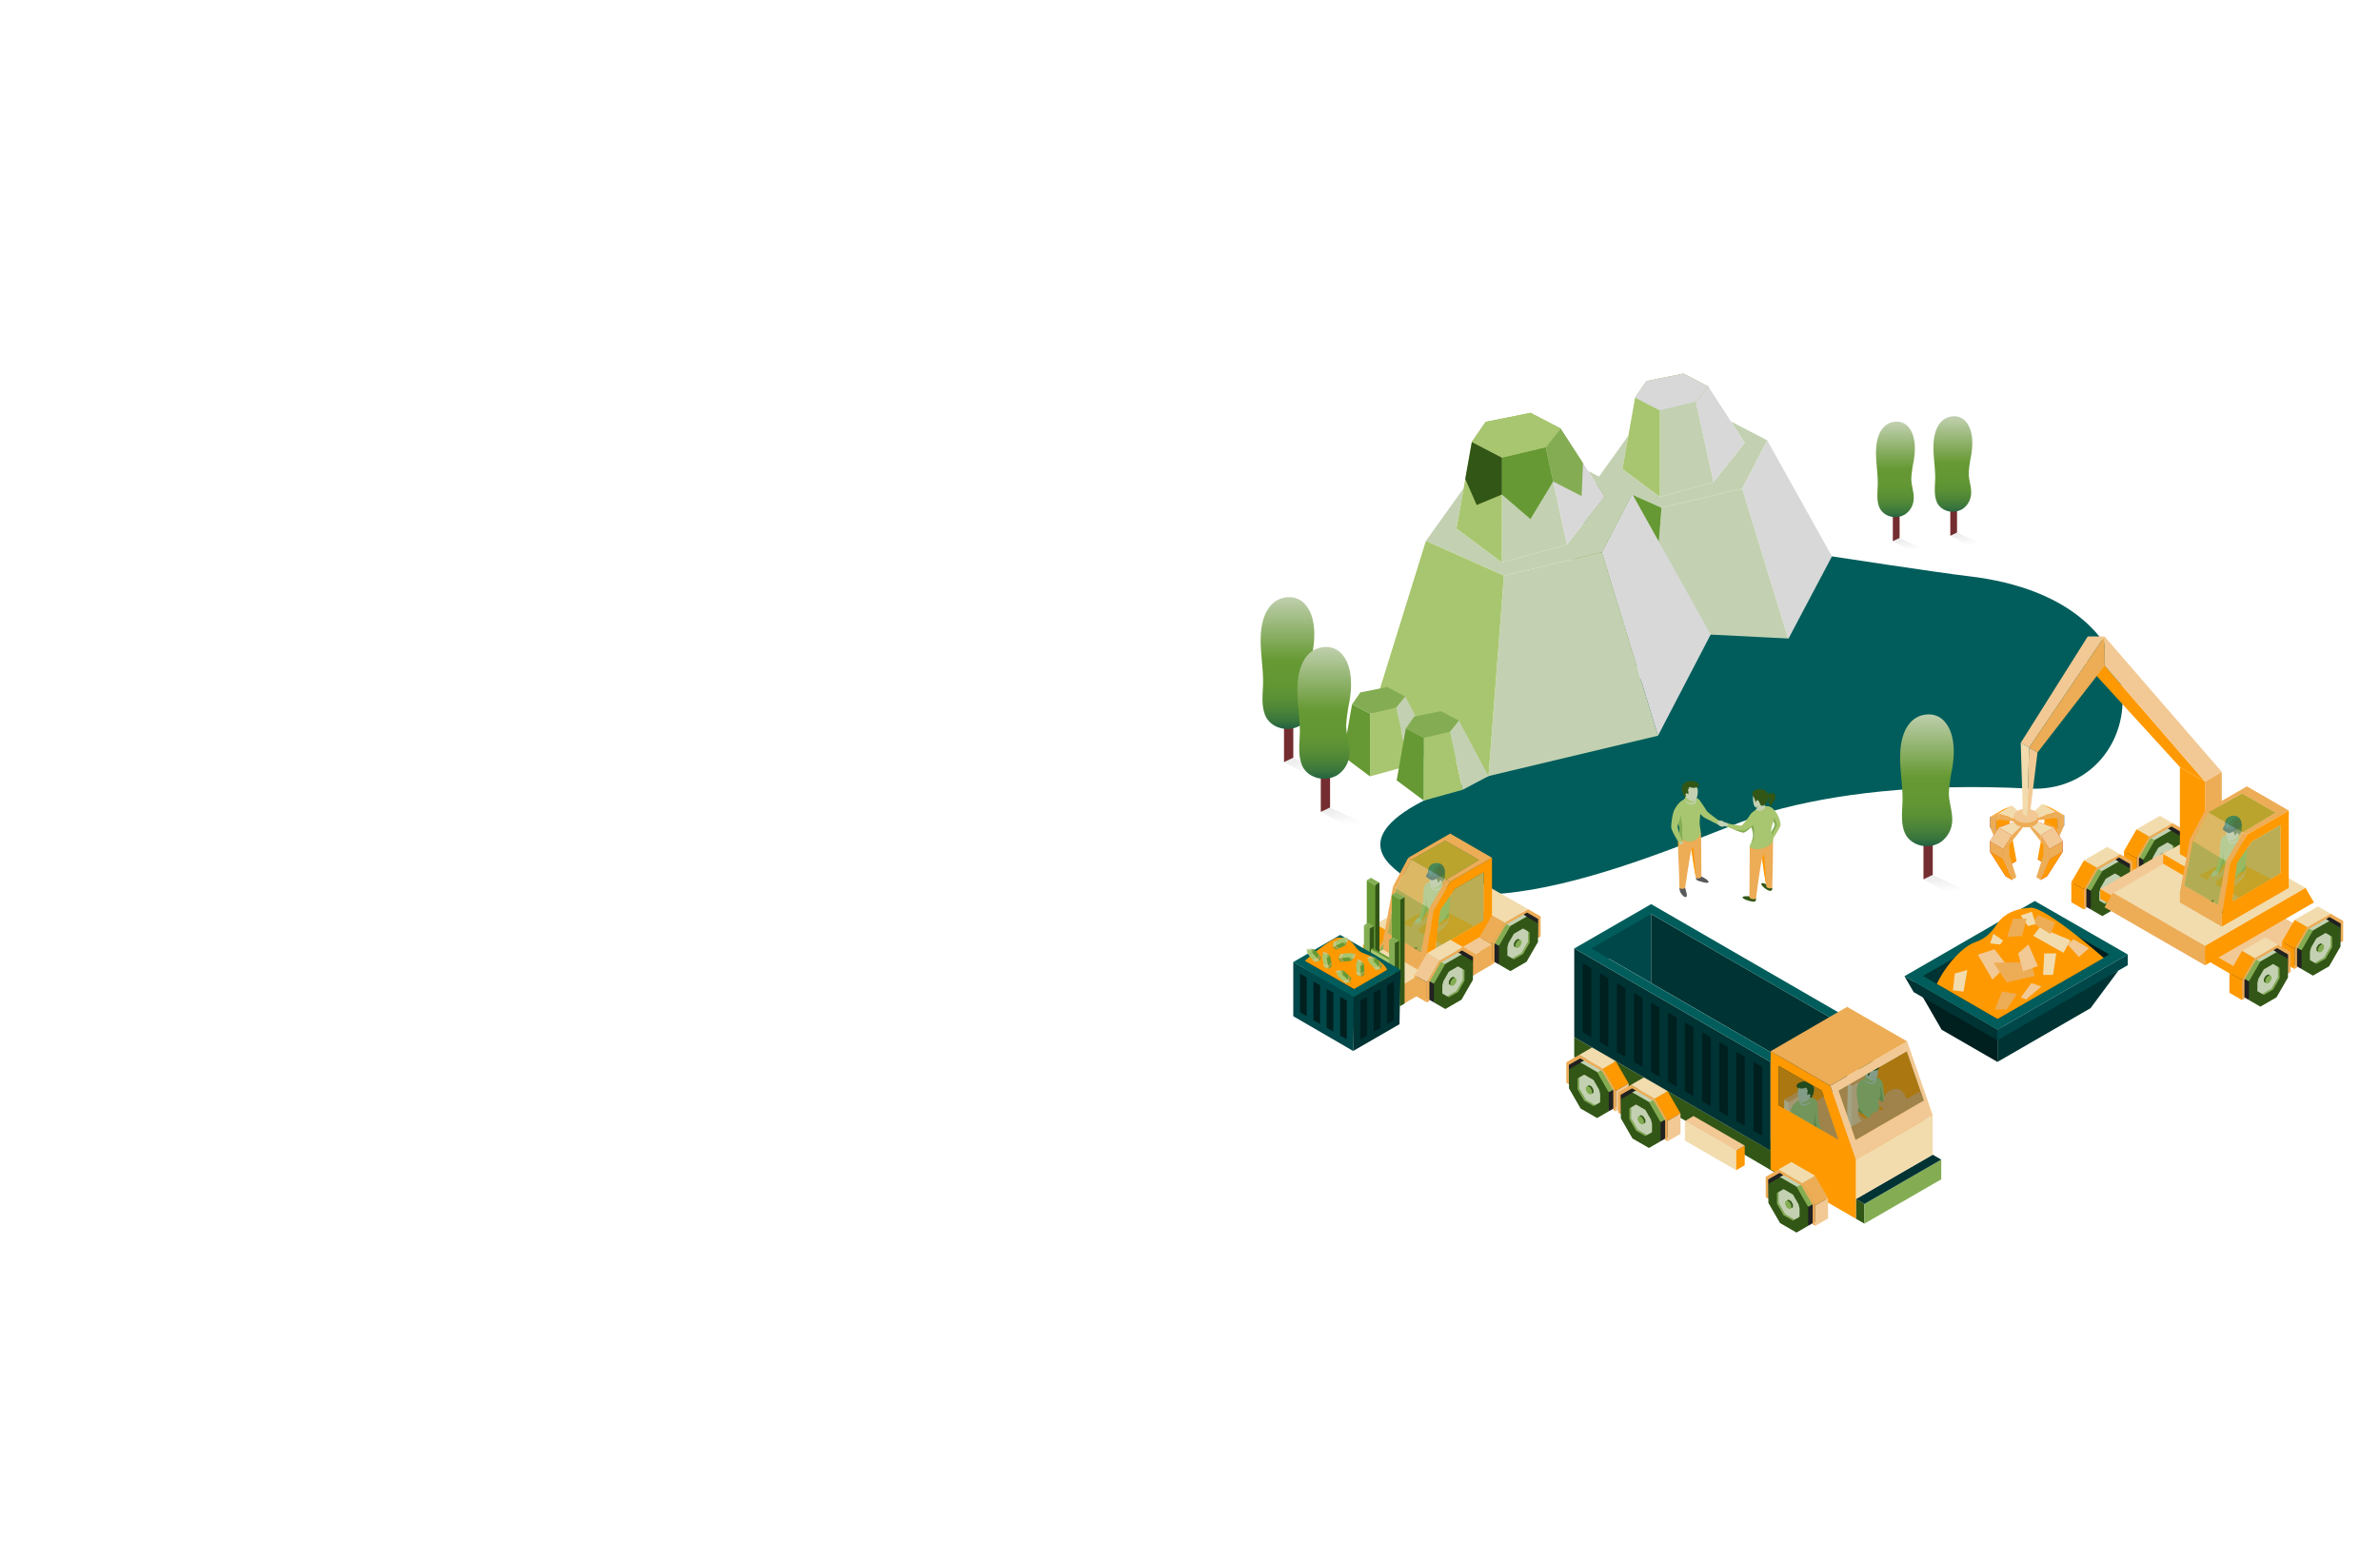 <svg xmlns="http://www.w3.org/2000/svg" xmlns:xlink="http://www.w3.org/1999/xlink" viewBox="0 0 1920 1262"><defs><style>.cls-1{fill:#d8d8d8;}.cls-2,.cls-34{fill:#c3d1b2;}.cls-3,.cls-32,.cls-33{fill:#84ad53;}.cls-4{fill:#a8c66f;}.cls-5{fill:#693;}.cls-6{fill:#005d5b;}.cls-7{fill:#325616;}.cls-8{fill:#58595b;}.cls-9{fill:#edac56;}.cls-10{fill:#ff9901;}.cls-11{fill:#fbe2cc;}.cls-12{fill:#742d30;}.cls-13{fill:url(#New_Gradient_Swatch_2);}.cls-14,.cls-16,.cls-18,.cls-20,.cls-36{opacity:0.44;isolation:isolate;}.cls-14{fill:url(#linear-gradient);}.cls-15{fill:url(#New_Gradient_Swatch_2-2);}.cls-16{fill:url(#linear-gradient-2);}.cls-17{fill:url(#New_Gradient_Swatch_2-3);}.cls-18{fill:url(#linear-gradient-3);}.cls-19{fill:url(#New_Gradient_Swatch_2-4);}.cls-20{fill:url(#linear-gradient-4);}.cls-21{fill:#001f1f;}.cls-22,.cls-37{fill:#033;}.cls-23{fill:#004749;}.cls-24{fill:#212121;}.cls-25{fill:#f2dcad;}.cls-26{fill:#f2c994;}.cls-27{fill:#a5213d;}.cls-28{fill:#436596;}.cls-29{fill:#e93b30;}.cls-30{fill:#c22c1e;}.cls-31{fill:none;}.cls-32{opacity:0.48;}.cls-33,.cls-34{opacity:0.56;}.cls-35{fill:url(#New_Gradient_Swatch_2-5);}.cls-36{fill:url(#linear-gradient-5);}.cls-37{opacity:0.33;}</style><linearGradient id="New_Gradient_Swatch_2" x1="-1149.08" y1="8582.67" x2="-1149.08" y2="8580.73" gradientTransform="matrix(24.37, 0, 0, -59.88, 29561.07, 514500.7)" gradientUnits="userSpaceOnUse"><stop offset="0" stop-color="#c3d1b2"></stop><stop offset="0.46" stop-color="#693"></stop><stop offset="0.62" stop-color="#639734"></stop><stop offset="0.72" stop-color="#5b9035"></stop><stop offset="0.8" stop-color="#4d8538"></stop><stop offset="0.88" stop-color="#39753d"></stop><stop offset="0.94" stop-color="#1f6042"></stop><stop offset="1" stop-color="#004749"></stop></linearGradient><linearGradient id="linear-gradient" x1="-1137.28" y1="9109.88" x2="-1135.82" y2="9103.5" gradientTransform="matrix(21.39, 0, 0, -10.93, 25872.54, 100220.64)" gradientUnits="userSpaceOnUse"><stop offset="0" stop-color="#222221"></stop><stop offset="1" stop-color="#222221" stop-opacity="0"></stop></linearGradient><linearGradient id="New_Gradient_Swatch_2-2" x1="-1170.24" y1="8584.24" x2="-1170.24" y2="8582.31" xlink:href="#New_Gradient_Swatch_2"></linearGradient><linearGradient id="linear-gradient-2" x1="-1161.39" y1="9118.54" x2="-1159.93" y2="9112.16" xlink:href="#linear-gradient"></linearGradient><linearGradient id="New_Gradient_Swatch_2-3" x1="-1150.12" y1="8586.58" x2="-1150.12" y2="8585.18" xlink:href="#New_Gradient_Swatch_2"></linearGradient><linearGradient id="linear-gradient-3" x1="-1138.3" y1="9133.34" x2="-1137.25" y2="9128.72" xlink:href="#linear-gradient"></linearGradient><linearGradient id="New_Gradient_Swatch_2-4" x1="-1148.22" y1="8586.66" x2="-1148.22" y2="8585.25" xlink:href="#New_Gradient_Swatch_2"></linearGradient><linearGradient id="linear-gradient-4" x1="-1136.14" y1="9133.74" x2="-1135.08" y2="9129.12" xlink:href="#linear-gradient"></linearGradient><linearGradient id="New_Gradient_Swatch_2-5" x1="-1169.03" y1="8583.57" x2="-1169.03" y2="8581.63" xlink:href="#New_Gradient_Swatch_2"></linearGradient><linearGradient id="linear-gradient-5" x1="-1160.01" y1="9114.86" x2="-1158.55" y2="9108.48" xlink:href="#linear-gradient"></linearGradient></defs><g id="Layer_2" data-name="Layer 2"><g id="Layer_7" data-name="Layer 7"><polygon class="cls-1" points="1425.69 355.28 1477.86 448.83 1442.84 516.09 1405.46 394.13 1425.69 355.28"></polygon><polygon class="cls-2" points="1405.46 394.13 1442.84 516.09 1330.15 542.92 1340.37 409.63 1405.46 394.13"></polygon><polygon class="cls-2" points="1425.69 355.28 1405.46 394.13 1340.37 409.63 1288.52 386.58 1313.63 351.47 1308.87 378.33 1339.04 400.87 1382.28 388.9 1407.47 357.19 1396.36 340.01 1425.69 355.28"></polygon><polygon class="cls-1" points="1396.36 340.01 1407.47 357.19 1382.28 388.9 1368.15 324.23 1378.12 311.82 1396.36 340.01"></polygon><polygon class="cls-2" points="1368.15 324.23 1382.28 388.9 1339.04 400.87 1339.1 331.14 1368.15 324.23"></polygon><polygon class="cls-3" points="1378.12 311.82 1368.15 324.23 1339.1 331.14 1319.08 320.72 1328.28 307.43 1358.11 301.4 1378.12 311.82"></polygon><polygon class="cls-4" points="1313.63 351.47 1319.08 320.72 1339.1 331.14 1339.04 400.87 1308.87 378.33 1313.63 351.47"></polygon><polygon class="cls-5" points="1340.37 409.63 1330.15 542.92 1252.49 502.48 1288.52 386.58 1340.37 409.63"></polygon><polygon class="cls-1" points="1319.08 320.72 1339.1 331.14 1368.15 324.23 1378.12 311.82 1358.11 301.4 1328.28 307.43 1319.08 320.72"></polygon><path class="cls-6" d="M1380,512l62.86,3.14,35-66.27s86.82,13.3,109.58,15.92c172.07,19.75,144.1,176.4,49.63,171.44-89.57-4.71-159.45,4.68-208.16,18.4s-239.48,111.33-307.26,43.25c-39.64-39.82,79.16-71.72,79.16-71.72Z"></path><polygon class="cls-1" points="1316.73 398.45 1380.03 511.96 1337.54 593.57 1292.19 445.59 1316.73 398.45"></polygon><polygon class="cls-2" points="1292.19 445.59 1337.54 593.57 1200.81 626.12 1213.21 464.39 1292.19 445.59"></polygon><polygon class="cls-2" points="1316.73 398.45 1292.19 445.59 1213.21 464.39 1150.29 436.43 1180.76 393.83 1174.99 426.42 1211.58 453.76 1264.05 439.25 1294.62 400.76 1281.13 379.92 1316.73 398.45"></polygon><polygon class="cls-1" points="1281.13 379.92 1294.62 400.76 1264.05 439.25 1246.91 360.77 1259.01 345.73 1281.13 379.92"></polygon><polygon class="cls-2" points="1246.91 360.77 1264.05 439.25 1211.58 453.76 1211.66 369.17 1246.91 360.77"></polygon><polygon class="cls-3" points="1259.01 345.73 1246.91 360.77 1211.66 369.17 1187.37 356.52 1198.53 340.39 1234.72 333.08 1259.01 345.73"></polygon><polygon class="cls-4" points="1180.76 393.83 1187.37 356.52 1211.66 369.17 1211.58 453.76 1174.99 426.42 1180.76 393.83"></polygon><polygon class="cls-4" points="1213.21 464.39 1200.81 626.12 1106.57 577.06 1150.29 436.43 1213.21 464.39"></polygon><polygon class="cls-3" points="1277.06 373.63 1275.92 400.23 1252.96 388.5 1246.91 360.77 1259.01 345.73 1277.06 373.63"></polygon><polygon class="cls-5" points="1252.96 388.5 1234.64 418.77 1211.63 398.97 1211.66 369.17 1246.91 360.77 1252.96 388.5"></polygon><polygon class="cls-7" points="1211.63 398.97 1191.27 407.43 1182.07 386.43 1187.37 356.52 1211.66 369.17 1211.63 398.97"></polygon><polygon class="cls-4" points="1187.37 356.52 1211.66 369.17 1246.91 360.77 1259.01 345.73 1234.72 333.08 1198.53 340.39 1187.37 356.52"></polygon><path class="cls-8" d="M1370.2,710.66c1.42.45,7.42,2.51,8.11,1.1.56-1.14-4.08-4.27-6.43-4.7l-3.72,1.19C1368.11,709.88,1369.15,710.33,1370.2,710.66Z"></path><path class="cls-2" d="M1389.43,667a1.64,1.64,0,0,0,1.78-.92c.32-1.37-1.75-2-1.68-2.41s.89-.18,1-.49c.18-.47-1.23-.95-2.42-1.12-.85-.11-1,.22-4.18-1.28-3.77-1.78-5.8.38-1.55,2.46,3,1.5,3.54,2,4.1,2.44A5,5,0,0,0,1389.43,667Z"></path><path class="cls-8" d="M1359.5,716.29a24,24,0,0,0,.67,2.63c.55,2,1.08,4.37,0,4.77-1.61.61-4.42-2.86-4.93-4.84a10.7,10.7,0,0,1-.42-2.53Z"></path><path class="cls-9" d="M1353.93,677.94l18.14-6.15c.46,5.18.35,24.23.53,35.39-.66,1.7-3.63,1.73-4.44,1.07-1-4.93-3.23-19.34-3.69-23.09-1.89,9.4-4.46,27.38-5,31.13a3.7,3.7,0,0,1-4.66,0c-.22-15.07-1-26.39-1-30.33A68.87,68.87,0,0,1,1353.93,677.94Z"></path><path class="cls-10" d="M1364.47,685.16c.46,3.75,2.66,18.16,3.69,23.09l-2.06-24.45Z"></path><path class="cls-4" d="M1369.77,644.46c2.62,2.18,6.1,8.4,7.2,9.92.83,1.18,9.21,7.31,9.21,7.31a4.79,4.79,0,0,1-1,3s-10.31-4.67-11.81-6.22c-1.13-1.16-5.32-6-5.32-6l.88-3Z"></path><path class="cls-4" d="M1372.07,671.79c0,4.39-7.91,9.45-13.14,6.33-2.88-1.71-4,1.51-5-.18.26-3.06,1.2-7.06.8-10.33-.78-6.49-5.62-9.21-4.72-11.75s3.81-7.87,7.61-10.31,7.29-3.37,10.26-2.23c4.3,1.65,4.11,5.15,4.11,8.72s-.73,7.52-.87,11.36C1371,665.79,1371.79,668.24,1372.07,671.79Z"></path><path class="cls-3" d="M1353.92,677.94c.8,1.4,1.74-.57,3.67-.31h0c-1.17-5.45-.13-9.72-.47-11.91s-1.07-3.74-.87-8.11c-1.57-1.74-4.29-1.05-5.77.53,1.19,2.15,3.71,4.94,4.25,9.47C1355.13,670.88,1354.19,674.88,1353.92,677.94Z"></path><path class="cls-10" d="M1353.75,680.92a5.07,5.07,0,0,1,1.17.87s4.4-1.79,3.54-2.77a3.7,3.7,0,0,1-.87-1.39l-1.85-.28-1.82.59A24.83,24.83,0,0,0,1353.75,680.92Z"></path><path class="cls-2" d="M1354.4,679.86c1.23,2.46,1.73,3.88,2.68,4.14a1.83,1.83,0,0,0,2.29-1.46c.06-.95-.6-1.47-.59-1.79s.71,0,.85-.28c.07-.14-.05-.29-.15-.4-.62-.65-1.59-1.11-2.23-1.74C1356.8,678.53,1354.77,678.94,1354.4,679.86Z"></path><path class="cls-4" d="M1356.25,657.61c-.77,3.39-3.3,8.32-2.85,9.78a53.11,53.11,0,0,0,3.85,10.94,2.38,2.38,0,0,1-2.85,1.53c-3.54-5.51-5.79-10.09-6.12-12s.73-9.51,1.67-12.18,2.64-5,4.72-4.27S1356.83,655,1356.25,657.61Z"></path><path class="cls-9" d="M1358.93,678.33c-1.2,1.82-1.83,2.6-4.9,3.84,1.23,2.39,6.17,3.94,6.24,3.62s1.59-5.4,1.59-5.4l-1.84-.58Z"></path><path class="cls-4" d="M1350,655.64c1-3.53,3.83-8,7.67-10.09C1355.84,649,1350,655.64,1350,655.64Z"></path><path class="cls-2" d="M1358.68,644.93c.7,2.57,5.14,5.22,8,3.66,2.37-1.29,1.93-4.22.37-6.12l-1.69-.26A17.39,17.39,0,0,0,1358.68,644.93Z"></path><path class="cls-4" d="M1358.54,645c2.24,2.54,8,4.93,8.74.57.27-1.65-.35-1.85-.35-1.85l-7.19-2.6S1359.74,644.18,1358.54,645Z"></path><path class="cls-2" d="M1369.64,637.74c.28,5-1.71,8.3-3.31,8.74s-5.48-1.54-6.84-4.48c-1.66-3.57-2.55-7.71,1.33-9.59S1369.34,632.29,1369.64,637.74Z"></path><path class="cls-7" d="M1370.58,633c-.09-.21-.3-.16-.41-.58s.11-.28-.07-.49-.76-.27-.94-.38-.14-.38-.55-.59a.74.74,0,0,0-.73,0s-.39-.14-.45-.38-.49-.28-.67-.24a.9.9,0,0,1-.86-.32c-.39-.38,0,0-.49-.17s-.77.25-1,.38h-.26a2.67,2.67,0,0,0-.57-.35c-.3-.09-.67.36-.77.49h0a.75.75,0,0,0-.6-.29c-.29,0-.38.33-.41.53l-.09,0a.47.47,0,0,0-.41-.21c-.34,0-.52.5-.68.66l-.09,0a1.51,1.51,0,0,1-.69-.07c-.21-.07-.52.2-.55.59a.59.59,0,0,1-.18.39.6.6,0,0,0-.72.63.63.63,0,0,0-.6.16c-.29.35.07.73-.14,1s-.51,0-.69.66c-.09.32.14.49.07.7a1.82,1.82,0,0,0-.28.77c0,.46.21.57.21.89s-.12.31-.19.69a.61.61,0,0,0,.35.61c0,.07,0,.14,0,.21a1.43,1.43,0,0,0,0,.62c0,.35.17.3.25.29a1.21,1.21,0,0,1,.05.18c0,.28-.18.45,0,.74s.2.16.28.13c.06.17-.06.37,0,.53s.29.27.35.42.06.56.14.74a6.62,6.62,0,0,0,.47.73c.14.3,1.36,0,1.4,0l-.22-1.29c-.07-.11-.33-.64.4-1.28.2-.18.94.11.94.11a4.29,4.29,0,0,0,1,.58L1362,640a.91.91,0,0,0,.17-.68.49.49,0,0,0-.39-.3l0-.17a.61.61,0,0,0,.35-.4c.07-.39-.77-.61-.52-.7.8-.29.24-.38.1-.73s.29-.14.51-.44a.88.88,0,0,0,0-1.11c-.17-.26,0-.33.16-.33s.06.15.28.23c.45.18.83-.54.94-.54s.2.53.48.63c.69.24.67-.35.91-.32s.24.47.56.63c.68.32.6-.46.86-.38s.25.49.7.43.38-.61.83-.82.19.64.81.61.35-.35.63-.63.49.49.95-.37c.22-.41-.21-.41.07-.72S1370.79,633.47,1370.58,633Z"></path><path class="cls-7" d="M1416.45,724.12l-5-1c-1.82,0-5.42-.33-5.66.83-.17.83,2.07,1.87,4.59,2.63a16.56,16.56,0,0,0,4.54.89C1416.28,727.53,1416.92,726.09,1416.45,724.12Z"></path><path class="cls-7" d="M1429.66,716.27l-3.82-1.88c-1.41-1.65-4.28-2.27-4.82-1.68-.91,1,2.93,4.67,5.93,5.79a2.12,2.12,0,0,0,2.39-.3A2.22,2.22,0,0,0,1429.66,716.27Z"></path><path class="cls-4" d="M1430.08,677.82c-1.19,2.37-2,3.48-2.94,3.73a1.77,1.77,0,0,1-2.2-1.41c-.06-.92.58-1.41.57-1.73s-.69,0-.82-.26c-.06-.14,0-.28.14-.39.6-.62,1.2-1.24,1.82-1.84.43.19.82,0,1.28,0C1428.87,675.83,1429.72,676.94,1430.08,677.82Z"></path><path class="cls-4" d="M1427.94,656.14c.74,3.27,4.34,8.09,3.92,9.5-.63,2.07-2.69,5.13-5.21,10.28a2.81,2.81,0,0,0,3,1.73c3.41-5.3,6.43-10.08,6.75-12s-3.11-15.18-11.18-15C1423.13,650.8,1427.38,653.67,1427.94,656.14Z"></path><path class="cls-3" d="M1426.65,675.92c.17.4,1.1,1,1.33.56,3-6.39,5-9,5.4-10.51.26-1-1.07-4.23-3.09-8.77l-1.38,2.06c.95,2.63,3.25,5.38,2.95,6.38C1431.23,667.71,1429.17,670.77,1426.65,675.92Z"></path><path class="cls-9" d="M1429.66,716.27c-1.36.94-4.06.41-4.7-1-1-5.18-3.06-19.11-3.5-22.82-1.91,9.46-4.36,28.72-4.87,32.5-1.16,1-5.27.28-5.27-1.08,0-13.86.22-28.36.22-40.78,0,0,18.83-11.82,18.83-5.84S1430.14,704.7,1429.66,716.27Z"></path><path class="cls-4" d="M1430.37,677.26c0,6.5-15.29,10.51-18.83,5.84,0-3.26,3.81-5.39,3.64-9.5-.22-5.79-4-11.15-4-13.54,0-3.45,3.42-5.21,6.26-7.52,4.18-2.61,6.82-2.4,9-2,4.51.81,5.46,5.1,5,8.66-.62,4.51-2.31,6.5-2.51,10.13S1430.37,674,1430.37,677.26Z"></path><path class="cls-10" d="M1425,715.28c-1-5.18-3.06-19.11-3.5-22.82l1.77-3.46Z"></path><path class="cls-11" d="M1389.73,666c-.5-.17-2.37-1-2.2-1.51a3.55,3.55,0,0,1,2.33-1.33,1.74,1.74,0,0,1,1.1.41l1.25.37.56.79-.64,1Z"></path><path class="cls-2" d="M1389.73,666c-.5-.17-2.37-1-2.2-1.51a3.55,3.55,0,0,1,2.33-1.33,1.74,1.74,0,0,1,1.1.41l1.25.37.56.79-.64,1Z"></path><path class="cls-2" d="M1391,663.3a.43.43,0,0,0,.09.53c.3.28.76.18,1.09.4a.48.48,0,0,1,.12.71c-.53.64-2.45.43-2.7.63a.24.24,0,0,0,.11.4,28.91,28.91,0,0,0,4,1.19c3.39-.32,1.28-2.48,1-2.55a21,21,0,0,1-2.39-1.06A8,8,0,0,0,1391,663.3Z"></path><path class="cls-2" d="M1387.53,664.46a4.46,4.46,0,0,0,1.21.67c.57.19.87-.35,1.9-.53s.81-.47.25-.74c-.28-.12-.36-.37-.47-.63a1.6,1.6,0,0,0-.56-.1A3.58,3.58,0,0,0,1387.53,664.46Z"></path><path class="cls-3" d="M1412.86,679.55c4.8-2.69,1-16.54,1-16.54l-2.62-.43c.18,2.77,2.76,6.48,2.93,10.71A14.08,14.08,0,0,1,1412.86,679.55Z"></path><path class="cls-4" d="M1414,655.16c-2.21,2.25-7.7,10.28-9.15,10.92-.81.36-10.18-1.47-10.18-1.47a1.69,1.69,0,0,0-1,2.55s10.67,4.64,12.84,4.51c2.71-.17,9.59-8,9.59-8l2.38-3.57S1415.39,653.77,1414,655.16Z"></path><path class="cls-3" d="M1398.47,669.16c3.09,1.25,6.9,2.58,8.08,2.51,1.69-.11,5-3.2,7.25-5.51h0s-5,3.48-7.13,3.84S1398.47,669.16,1398.47,669.16Z"></path><path class="cls-2" d="M1417.22,651.3v.83s0,.5-1,1.41c1.54.5,5.23,1.75,7.83-1.8-.74-1-.07-5.21-.07-5.21l-2.53,3.14Z"></path><path class="cls-2" d="M1414.7,640.25c-1.1,2.22-.48,9.47,1.18,10.82a8.41,8.41,0,0,0,4.11.67c1.57,0,7.25-8.55,4.5-11.86S1416.68,636.27,1414.7,640.25Z"></path><path class="cls-3" d="M1418.9,650.13a2.09,2.09,0,0,1-.65.78,5.65,5.65,0,0,1-1,.62,3.49,3.49,0,0,1-1.34-.46A3.67,3.67,0,0,0,1418.9,650.13Z"></path><path class="cls-7" d="M1423.74,649.22c1.93-1.78,4.07-6.25,2-9.55s-6.88-3.66-9.81-2.18-2.77,3.2-1.31,5.4a9.08,9.08,0,0,1,1.49,4.08c.12,1.29.49-1.33,1.62-1.38.62,0,1.32.77,2.08,2.88C1420.68,651,1422.87,650,1423.74,649.22Z"></path><path class="cls-7" d="M1425.06,641c3.71-2.22,6.73-1.21,7.11,1.1.75,4.46-2.81,3.76-2.87,8.28,0,1-3.23-2.41-2.54-4.74,1.07-3.6-2.86-2.41-2.68-3.2A3.19,3.19,0,0,1,1425.06,641Z"></path><g id="Group_1065" data-name="Group 1065"><path id="Path_1459" data-name="Path 1459" class="cls-12" d="M1559.2,705.83l-7.49,3.6V672.57h7.49Z"></path><path id="Path_1460" data-name="Path 1460" class="cls-13" d="M1549.22,577.5c-9.43,3.33-13.58,12.75-15.25,21.07-2.77,14.41.56,29.38.83,44.07.28,9.42-1.94,19.68,1.67,28.82,3.88,10,17.74,14.69,28.54,8.32a21.66,21.66,0,0,0,9.7-15.52c1.11-8.32-2.77-16.91-2.49-25.22a134.87,134.87,0,0,1,2.49-18c2.22-12.2,3-29.66-6.65-39.64a16.47,16.47,0,0,0-12.47-5,20.3,20.3,0,0,0-6.37,1.1Z"></path><path id="Path_1461" data-name="Path 1461" class="cls-14" d="M1551.71,709.43l29.11,15.8,8.87-5.26-31-14.14Z"></path></g><g id="Group_1065-2" data-name="Group 1065"><path id="Path_1459-2" data-name="Path 1459" class="cls-12" d="M1043.33,611.24l-7.49,3.61V578h7.49Z"></path><path id="Path_1460-2" data-name="Path 1460" class="cls-15" d="M1033.35,482.92c-9.43,3.33-13.58,12.75-15.25,21.06-2.77,14.42.56,29.38.84,44.07.27,9.43-2,19.68,1.66,28.83,3.88,10,17.74,14.69,28.55,8.31a21.68,21.68,0,0,0,9.7-15.52c1.11-8.31-2.78-16.9-2.5-25.22a133.72,133.72,0,0,1,2.5-18c2.21-12.19,3.05-29.65-6.66-39.63a16.48,16.48,0,0,0-12.47-5,20.31,20.31,0,0,0-6.37,1.11Z"></path><path id="Path_1461-2" data-name="Path 1461" class="cls-16" d="M1035.84,614.85l29.11,15.8,8.87-5.27-31-14.13Z"></path></g><g id="Group_1065-3" data-name="Group 1065"><path id="Path_1459-3" data-name="Path 1459" class="cls-12" d="M1532.45,434,1527,436.6V409.9h5.42Z"></path><path id="Path_1460-3" data-name="Path 1460" class="cls-17" d="M1525.22,341c-6.83,2.41-9.84,9.23-11,15.26-2,10.44.4,21.28.6,31.92.2,6.83-1.4,14.26,1.21,20.89,2.81,7.22,12.85,10.64,20.68,6a15.67,15.67,0,0,0,7-11.24c.81-6-2-12.25-1.8-18.28a97.49,97.49,0,0,1,1.8-13.05c1.61-8.83,2.21-21.48-4.82-28.71a11.91,11.91,0,0,0-9-3.61,14.57,14.57,0,0,0-4.62.8Z"></path><path id="Path_1461-3" data-name="Path 1461" class="cls-18" d="M1527,436.6l21.08,11.45,6.43-3.82L1532.05,434Z"></path></g><g id="Group_1065-4" data-name="Group 1065"><path id="Path_1459-4" data-name="Path 1459" class="cls-12" d="M1578.78,429.63l-5.42,2.61v-26.7h5.42Z"></path><path id="Path_1460-4" data-name="Path 1460" class="cls-19" d="M1571.55,336.67c-6.83,2.41-9.84,9.23-11,15.26-2,10.44.4,21.28.6,31.92.2,6.83-1.41,14.26,1.21,20.89,2.81,7.22,12.85,10.64,20.68,6a15.7,15.7,0,0,0,7-11.24c.81-6-2-12.25-1.8-18.28a97.49,97.49,0,0,1,1.8-13.05c1.61-8.83,2.21-21.48-4.82-28.71a11.91,11.91,0,0,0-9-3.61,14.57,14.57,0,0,0-4.62.8Z"></path><path id="Path_1461-4" data-name="Path 1461" class="cls-20" d="M1573.36,432.24l21.08,11.45,6.43-3.82-22.49-10.24Z"></path></g><polygon class="cls-21" points="1543.81 791.72 1566.33 830.74 1611.39 856.75 1611.39 830.74 1543.81 791.72"></polygon><polygon class="cls-22" points="1536.36 787.6 1543.77 800.4 1611.23 839.33 1611.39 830.74 1536.36 787.6"></polygon><polygon class="cls-6" points="1536.36 787.6 1611.39 830.74 1716.51 770.04 1641.48 726.91 1536.36 787.6"></polygon><path id="Path_556" data-name="Path 556" class="cls-22" d="M1611.39,822.06l30-17.34.06-69.32-90.11,52Z"></path><polygon class="cls-22" points="1709 783.05 1686.48 813.39 1611.39 856.75 1611.39 830.74 1709 783.05"></polygon><polygon class="cls-23" points="1716.51 770.04 1716.51 778.71 1611.23 839.33 1611.39 830.74 1716.51 770.04"></polygon><polygon class="cls-21" points="1701.49 770.04 1641.42 804.72 1641.48 735.4 1701.49 770.04"></polygon><polygon class="cls-23" points="1641.42 770.04 1581.35 804.72 1611.39 822.07 1671.46 787.38 1641.42 770.04"></polygon><polygon class="cls-24" points="1751.99 665.72 1761.08 671.8 1760.79 687.23 1756.39 687.23 1751.41 670.18 1748.7 668.56 1751.99 665.72"></polygon><polygon class="cls-24" points="1729.14 708.74 1715.31 700.75 1715.31 685.69 1733.85 691.08 1729.14 708.74"></polygon><polygon class="cls-3" points="1729.14 693.68 1715.31 685.69 1724.56 669.99 1751.41 670.18 1729.14 693.68"></polygon><polygon class="cls-2" points="1738.07 677.79 1724.56 669.99 1738.07 662.18 1751.41 670.18 1738.07 677.79"></polygon><polygon class="cls-7" points="1760.63 675.51 1751.41 670.18 1738.37 677.71 1729.14 693.69 1729.14 708.74 1738.37 714.07 1751.41 706.54 1760.63 690.57 1760.63 675.51"></polygon><polygon class="cls-3" points="1753.83 682.68 1753.83 691.24 1748.59 700.32 1741.18 704.59 1739.96 703.88 1747.37 699.62 1752.61 690.53 1752.61 681.98 1753.83 682.68"></polygon><polygon class="cls-2" points="1752.61 681.98 1752.61 690.53 1747.37 699.62 1739.96 703.88 1735.94 701.57 1735.94 694.85 1736.83 691.47 1741.18 683.93 1748.59 679.65 1752.61 681.98"></polygon><polygon class="cls-7" points="1745.91 688.71 1744.69 688 1742.64 689.17 1741.21 691.66 1741.21 694.01 1742.43 694.72 1744.69 693.67 1746.12 691.17 1745.91 688.71"></polygon><polygon class="cls-3" points="1747.34 689.53 1745.91 688.71 1743.86 689.88 1742.43 692.37 1742.43 694.72 1743.86 695.55 1745.91 694.37 1747.34 691.88 1747.34 689.53"></polygon><polygon class="cls-9" points="1762.76 686.1 1760.79 687.23 1760.79 672.01 1751.76 666.8 1734.55 676.73 1725.52 692.38 1725.52 707.6 1723.55 708.74 1723.55 692.57 1733.73 674.93 1752.57 664.05 1762.76 669.93 1762.76 686.1"></polygon><polygon class="cls-25" points="1733.73 674.93 1723.57 669.08 1742.41 658.21 1752.57 664.05 1733.73 674.93"></polygon><polygon class="cls-10" points="1723.55 692.57 1713.39 686.73 1723.57 669.08 1733.73 674.93 1723.55 692.57"></polygon><polygon class="cls-10" points="1723.55 708.74 1713.39 702.89 1713.39 686.73 1723.55 692.57 1723.55 708.74"></polygon><polygon class="cls-24" points="1709.59 690.76 1718.68 696.84 1718.38 712.27 1713.99 712.27 1709 695.23 1706.3 693.61 1709.59 690.76"></polygon><polygon class="cls-24" points="1686.74 733.78 1672.9 725.79 1672.9 710.73 1691.44 716.12 1686.74 733.78"></polygon><polygon class="cls-3" points="1686.74 718.73 1672.9 710.73 1682.15 695.03 1709 695.23 1686.74 718.73"></polygon><polygon class="cls-2" points="1695.67 702.83 1682.15 695.03 1695.67 687.23 1709 695.23 1695.67 702.83"></polygon><polygon class="cls-7" points="1718.22 700.55 1709 695.23 1695.96 702.75 1686.74 718.73 1686.74 733.78 1695.96 739.11 1709 731.59 1718.22 715.61 1718.22 700.55"></polygon><polygon class="cls-3" points="1711.42 707.73 1711.42 716.28 1706.18 725.37 1698.77 729.64 1697.55 728.93 1704.96 724.66 1710.2 715.57 1710.2 707.02 1711.42 707.73"></polygon><polygon class="cls-2" points="1710.2 707.02 1710.2 715.57 1704.96 724.66 1697.55 728.93 1693.54 726.61 1693.54 719.89 1694.43 716.51 1698.77 708.98 1706.18 704.69 1710.2 707.02"></polygon><polygon class="cls-7" points="1703.5 713.75 1702.28 713.04 1700.24 714.22 1698.81 716.71 1698.81 719.06 1700.02 719.76 1702.28 718.72 1703.72 716.22 1703.5 713.75"></polygon><polygon class="cls-3" points="1704.94 714.58 1703.5 713.75 1701.46 714.92 1700.02 717.41 1700.02 719.76 1701.46 720.59 1703.5 719.42 1704.94 716.93 1704.94 714.58"></polygon><polygon class="cls-9" points="1720.35 711.14 1718.38 712.27 1718.38 697.05 1709.35 691.84 1692.14 701.77 1683.11 717.42 1683.11 732.64 1681.14 733.78 1681.14 717.62 1691.33 699.97 1710.17 689.09 1720.35 694.98 1720.35 711.14"></polygon><polygon class="cls-25" points="1691.33 699.97 1681.17 694.13 1700.01 683.25 1710.17 689.09 1691.33 699.97"></polygon><polygon class="cls-10" points="1681.14 717.62 1670.98 711.77 1681.17 694.13 1691.33 699.97 1681.14 717.62"></polygon><polygon class="cls-10" points="1681.14 733.78 1670.98 727.93 1670.98 711.77 1681.14 717.62 1681.14 733.78"></polygon><polygon class="cls-26" points="1694.31 717.29 1809.19 783.62 1863.26 752.4 1748.37 686.07 1694.31 717.29"></polygon><polygon class="cls-9" points="1849.74 760.21 1849.74 768.01 1809.19 791.42 1809.19 783.62 1849.74 760.21"></polygon><polygon class="cls-10" points="1694.31 717.29 1694.31 725.09 1809.19 791.42 1809.19 783.62 1694.31 717.29"></polygon><polygon class="cls-24" points="1879.53 738.77 1888.62 744.85 1888.32 760.28 1883.93 760.28 1878.94 743.23 1876.24 741.61 1879.53 738.77"></polygon><polygon class="cls-24" points="1856.68 781.79 1842.84 773.8 1842.84 758.74 1861.38 764.13 1856.68 781.79"></polygon><polygon class="cls-3" points="1856.68 766.73 1842.84 758.74 1852.09 743.04 1878.94 743.23 1856.68 766.73"></polygon><polygon class="cls-2" points="1865.61 750.84 1852.09 743.04 1865.61 735.23 1878.94 743.23 1865.61 750.84"></polygon><polygon class="cls-7" points="1888.16 748.56 1878.94 743.23 1865.9 750.76 1856.68 766.74 1856.68 781.79 1865.9 787.12 1878.94 779.59 1888.16 763.62 1888.16 748.56"></polygon><polygon class="cls-3" points="1881.36 755.73 1881.36 764.29 1876.12 773.37 1868.71 777.64 1867.49 776.93 1874.9 772.67 1880.14 763.58 1880.14 755.03 1881.36 755.73"></polygon><polygon class="cls-2" points="1880.14 755.03 1880.14 763.58 1874.9 772.67 1867.49 776.93 1863.47 774.62 1863.47 767.9 1864.37 764.52 1868.71 756.98 1876.12 752.7 1880.14 755.03"></polygon><polygon class="cls-7" points="1873.44 761.75 1872.22 761.04 1870.18 762.23 1868.75 764.71 1868.75 767.06 1869.96 767.77 1872.22 766.72 1873.66 764.22 1873.44 761.75"></polygon><polygon class="cls-3" points="1874.88 762.58 1873.44 761.75 1871.4 762.93 1869.96 765.42 1869.96 767.77 1871.4 768.6 1873.44 767.42 1874.88 764.93 1874.88 762.58"></polygon><polygon class="cls-9" points="1890.29 759.15 1888.32 760.28 1888.32 745.06 1879.29 739.85 1862.08 749.78 1853.05 765.42 1853.05 780.65 1851.08 781.79 1851.08 765.62 1861.27 747.98 1880.11 737.1 1890.29 742.98 1890.29 759.15"></polygon><polygon class="cls-25" points="1861.27 747.98 1851.11 742.13 1869.95 731.26 1880.11 737.1 1861.27 747.98"></polygon><polygon class="cls-10" points="1851.08 765.62 1840.92 759.78 1851.11 742.13 1861.27 747.98 1851.08 765.62"></polygon><polygon class="cls-10" points="1851.08 781.79 1840.92 775.94 1840.92 759.78 1851.08 765.62 1851.08 781.79"></polygon><polygon class="cls-24" points="1837.12 763.81 1846.21 769.89 1845.92 785.33 1841.52 785.33 1836.53 768.28 1833.83 766.65 1837.12 763.81"></polygon><polygon class="cls-24" points="1814.27 806.83 1800.43 798.84 1800.43 783.78 1818.98 789.17 1814.27 806.83"></polygon><polygon class="cls-3" points="1814.27 791.78 1800.43 783.78 1809.69 768.08 1836.53 768.28 1814.27 791.78"></polygon><polygon class="cls-2" points="1823.2 775.88 1809.69 768.08 1823.2 760.28 1836.53 768.28 1823.2 775.88"></polygon><polygon class="cls-7" points="1845.75 773.61 1836.53 768.28 1823.49 775.8 1814.27 791.78 1814.27 806.83 1823.49 812.16 1836.53 804.64 1845.75 788.66 1845.75 773.61"></polygon><polygon class="cls-3" points="1838.96 780.78 1838.96 789.33 1833.72 798.42 1826.31 802.69 1825.09 801.98 1832.5 797.71 1837.74 788.62 1837.74 780.07 1838.96 780.78"></polygon><polygon class="cls-2" points="1837.74 780.07 1837.74 788.62 1832.5 797.71 1825.09 801.98 1821.07 799.66 1821.07 792.94 1821.96 789.56 1826.31 782.03 1833.72 777.74 1837.74 780.07"></polygon><polygon class="cls-7" points="1831.03 786.8 1829.82 786.09 1827.77 787.27 1826.34 789.75 1826.34 792.11 1827.56 792.81 1829.82 791.77 1831.25 789.27 1831.03 786.8"></polygon><polygon class="cls-3" points="1832.47 787.63 1831.03 786.8 1828.99 787.97 1827.56 790.46 1827.56 792.81 1828.99 793.64 1831.03 792.47 1832.47 789.98 1832.47 787.63"></polygon><polygon class="cls-9" points="1847.89 784.19 1845.92 785.33 1845.92 770.1 1836.89 764.89 1819.68 774.82 1810.64 790.47 1810.64 805.69 1808.68 806.83 1808.68 790.67 1818.86 773.02 1837.7 762.14 1847.89 768.03 1847.89 784.19"></polygon><polygon class="cls-25" points="1818.86 773.02 1808.7 767.18 1827.54 756.3 1837.7 762.14 1818.86 773.02"></polygon><polygon class="cls-10" points="1808.68 790.67 1798.52 784.82 1808.7 767.18 1818.86 773.02 1808.68 790.67"></polygon><polygon class="cls-10" points="1808.68 806.83 1798.52 800.98 1798.52 784.82 1808.68 790.67 1808.68 806.83"></polygon><polygon class="cls-25" points="1705.08 720.6 1778.85 763.19 1859.94 716.37 1785.61 673.45 1705.08 720.6"></polygon><polygon class="cls-10" points="1859.94 716.37 1866.7 728.08 1778.85 778.8 1778.85 763.19 1859.94 716.37"></polygon><polygon class="cls-9" points="1704.51 720.27 1697.75 731.98 1778.85 778.8 1778.85 763.19 1704.51 720.27"></polygon><polygon class="cls-27" points="1618 695.54 1623.46 692.45 1626.86 694.63 1621.39 697.71 1618 695.54"></polygon><polygon class="cls-10" points="1621.26 656 1621.26 664.44 1610.32 670.52 1610.32 662.08 1621.26 656"></polygon><polygon class="cls-25" points="1623.31 649.97 1612.38 656.04 1626.44 661.06 1631.63 657.88 1623.31 649.97"></polygon><polygon class="cls-10" points="1623.29 649.99 1612.35 656.07 1605.33 659.04 1616.27 652.96 1623.29 649.99"></polygon><path class="cls-10" d="M1621.26,664.44c0,.2,5.55,30.24,5.55,30.24l-5.47,3-11-27.2Z"></path><polygon class="cls-9" points="1612.68 661.24 1612.38 656.05 1626.44 661.07 1626.45 663.09 1612.68 661.24"></polygon><polygon class="cls-28" points="1605.34 659.02 1610.38 662.1 1610.38 670.55 1605.34 667.32 1605.34 659.02"></polygon><polygon class="cls-9" points="1605.4 658.98 1610.34 662.15 1610.34 670.45 1605.4 667.28 1605.4 658.98"></polygon><polygon class="cls-9" points="1605.34 667.31 1610.24 670.35 1621.39 697.74 1618 695.54 1605.34 667.31"></polygon><polygon class="cls-9" points="1612.38 656.05 1605.35 659.02 1610.31 662.17 1612.69 661.25 1612.38 656.05"></polygon><polygon class="cls-10" points="1626.44 663.07 1631.62 659.89 1631.62 657.89 1626.44 661.07 1626.44 663.07"></polygon><polygon class="cls-27" points="1652.59 694.25 1647.12 691.16 1643.73 693.33 1649.19 696.42 1652.59 694.25"></polygon><polygon class="cls-10" points="1649.32 654.71 1649.32 663.15 1660.26 669.23 1660.26 660.79 1649.32 654.71"></polygon><polygon class="cls-25" points="1647.28 648.67 1658.21 654.75 1644.15 659.77 1638.95 656.59 1647.28 648.67"></polygon><polygon class="cls-10" points="1647.3 648.7 1658.23 654.78 1665.26 657.74 1654.32 651.67 1647.3 648.7"></polygon><path class="cls-10" d="M1649.32,663.15c0,.2-5.54,30.23-5.54,30.23l5.46,3,11-27.19Z"></path><polygon class="cls-9" points="1657.9 659.94 1658.21 654.76 1644.15 659.77 1644.14 661.79 1657.9 659.94"></polygon><polygon class="cls-28" points="1665.24 657.73 1660.21 660.81 1660.21 669.26 1665.24 666.03 1665.24 657.73"></polygon><polygon class="cls-9" points="1665.18 657.69 1660.25 660.86 1660.25 669.16 1665.18 665.99 1665.18 657.69"></polygon><polygon class="cls-9" points="1665.24 666.02 1660.35 669.05 1649.19 696.45 1652.59 694.25 1665.24 666.02"></polygon><polygon class="cls-9" points="1658.21 654.75 1665.24 657.72 1660.28 660.88 1657.89 659.95 1658.21 654.75"></polygon><polygon class="cls-10" points="1644.15 661.78 1638.96 658.6 1638.96 656.6 1644.15 659.77 1644.15 661.78"></polygon><polygon class="cls-29" points="1612.35 667.73 1623.1 673.86 1631.74 665.79 1626.49 662.64 1612.35 667.73"></polygon><polygon class="cls-30" points="1612.35 667.73 1605.33 678.81 1616.07 684.94 1623.1 673.86 1612.35 667.73"></polygon><polygon class="cls-27" points="1605.33 687.1 1616.07 693.23 1616.07 684.94 1605.33 678.81 1605.33 687.1"></polygon><polygon class="cls-30" points="1605.33 687.1 1617.94 706.92 1623.31 709.99 1616.07 693.23 1605.33 687.1"></polygon><polygon class="cls-25" points="1612.35 667.73 1623.1 673.86 1631.74 665.79 1626.49 662.64 1612.35 667.73"></polygon><polygon class="cls-26" points="1612.35 667.73 1605.33 678.81 1616.07 684.94 1623.1 673.86 1612.35 667.73"></polygon><polygon class="cls-9" points="1605.33 687.1 1616.07 693.23 1616.07 684.94 1605.33 678.81 1605.33 687.1"></polygon><polygon class="cls-10" points="1605.33 687.1 1617.94 706.92 1623.31 709.99 1616.07 693.23 1605.33 687.1"></polygon><polygon class="cls-9" points="1620.97 681.74 1616.04 684.91 1616.04 693.21 1620.97 690.04 1620.97 681.74"></polygon><polygon class="cls-9" points="1620.98 681.73 1622.8 679.16 1623.07 673.84 1616.07 684.92 1620.98 681.73"></polygon><polygon class="cls-9" points="1622.8 679.15 1631.74 667.81 1631.75 665.8 1623.1 673.86 1622.8 679.15"></polygon><polygon class="cls-9" points="1620.97 690.04 1626.67 707.69 1623.28 709.89 1616.04 693.21 1620.97 690.04"></polygon><polygon class="cls-29" points="1657.06 667.73 1646.31 673.86 1637.67 665.79 1642.91 662.64 1657.06 667.73"></polygon><polygon class="cls-30" points="1657.06 667.73 1664.08 678.81 1653.33 684.94 1646.31 673.86 1657.06 667.73"></polygon><polygon class="cls-27" points="1664.08 687.1 1653.33 693.23 1653.33 684.94 1664.08 678.81 1664.08 687.1"></polygon><polygon class="cls-30" points="1664.08 687.1 1651.47 706.92 1646.1 709.99 1653.33 693.23 1664.08 687.1"></polygon><polygon class="cls-25" points="1657.06 667.73 1646.31 673.86 1637.67 665.79 1642.91 662.64 1657.06 667.73"></polygon><polygon class="cls-26" points="1657.06 667.73 1664.08 678.81 1653.33 684.94 1646.31 673.86 1657.06 667.73"></polygon><polygon class="cls-9" points="1664.08 687.1 1653.33 693.23 1653.33 684.94 1664.08 678.81 1664.08 687.1"></polygon><polygon class="cls-10" points="1664.08 687.1 1651.47 706.92 1646.1 709.99 1653.33 693.23 1664.08 687.1"></polygon><polygon class="cls-9" points="1648.44 681.74 1653.37 684.91 1653.37 693.21 1648.44 690.04 1648.44 681.74"></polygon><polygon class="cls-9" points="1648.43 681.73 1646.61 679.16 1646.34 673.84 1653.34 684.92 1648.43 681.73"></polygon><polygon class="cls-9" points="1646.61 679.15 1637.67 667.81 1637.66 665.8 1646.31 673.86 1646.61 679.15"></polygon><polygon class="cls-9" points="1648.44 690.04 1642.73 707.69 1646.13 709.89 1653.37 693.21 1648.44 690.04"></polygon><path class="cls-9" d="M1644.26,658.23v3.64c0,1.46-1,2.9-2.87,4a15.36,15.36,0,0,1-13.89,0,7.76,7.76,0,0,1-1.11-.77,4.24,4.24,0,0,1-1.77-3.24v-3.64Z"></path><path class="cls-26" d="M1644.26,658.23c0,1.45-1,2.9-2.87,4a15.36,15.36,0,0,1-13.89,0,8.67,8.67,0,0,1-1.11-.77,4.25,4.25,0,0,1-1.77-3.24,3.38,3.38,0,0,1,.17-1,5.58,5.58,0,0,1,2.71-3,15.36,15.36,0,0,1,13.89,0C1643.31,655.33,1644.26,656.78,1644.26,658.23Z"></path><polygon class="cls-25" points="1745.06 689.06 1778.85 708.57 1805.88 692.96 1772.09 673.45 1745.06 689.06"></polygon><polygon class="cls-26" points="1805.88 692.96 1805.88 700.76 1778.85 716.37 1778.85 708.57 1805.88 692.96"></polygon><polygon class="cls-10" points="1745.06 689.06 1745.06 696.86 1778.85 716.37 1778.85 708.57 1745.06 689.06"></polygon><polygon class="cls-9" points="1792.36 622.73 1792.36 692.96 1778.85 700.76 1778.85 630.53 1792.36 622.73"></polygon><polygon class="cls-10" points="1758.57 618.83 1758.57 689.06 1778.85 700.76 1778.85 630.53 1758.57 618.83"></polygon><polygon class="cls-10" points="1778.85 630.53 1758.57 618.83 1681.22 534.17 1697.75 536.89 1778.85 630.53"></polygon><polygon class="cls-26" points="1792.36 622.73 1778.85 630.53 1697.75 536.89 1697.75 513.48 1792.36 622.73"></polygon><polygon class="cls-26" points="1697.75 513.48 1636.93 603.22 1630.17 599.32 1684.23 513.48 1697.75 513.48"></polygon><polygon class="cls-25" points="1636.93 603.22 1635.45 658.7 1631.9 656.6 1630.17 599.32 1636.93 603.22"></polygon><polygon class="cls-9" points="1697.75 513.48 1697.9 537.11 1643.69 607.12 1636.93 603.22 1697.75 513.48"></polygon><polygon class="cls-26" points="1637.48 657.52 1635.45 658.7 1636.93 603.22 1643.69 607.12 1637.48 657.52"></polygon><polygon class="cls-10" points="1781.5 655.47 1808.69 640.13 1835.89 655.66 1809.43 671.6 1802.17 667.41 1781.5 655.47"></polygon><polygon class="cls-10" points="1769.06 678.52 1781.5 655.47 1802.17 667.41 1809.43 671.6 1795.73 694.79 1769.06 678.52"></polygon><polygon class="cls-9" points="1802.79 709.88 1803 708.46 1804.84 695.99 1816.64 678.94 1839.67 665.65 1839.67 704.66 1801.08 727.25 1802.69 710.5 1802.79 709.88"></polygon><polygon class="cls-9" points="1789.34 730.12 1762.17 714.55 1769.06 678.52 1795.73 694.79 1789.34 730.12"></polygon><polygon class="cls-10" points="1832.02 709.14 1799.9 692.57 1774.05 706.31 1806.67 723.97 1832.02 709.14"></polygon><path class="cls-7" d="M1785.79,725.78l-4.61,0c-1.64,1.44-5.32,5.22-4.19,6.32s6.74-2.69,7.89-3.68C1785.53,727.83,1786.1,727.48,1785.79,725.78Z"></path><path class="cls-7" d="M1797.27,732.42l-4.61,0c-1.64,1.43-5.32,5.22-4.19,6.32s6.74-2.69,7.89-3.68C1797,734.47,1797.58,734.12,1797.27,732.42Z"></path><path class="cls-9" d="M1781.17,725.75a3.67,3.67,0,0,0,4.62,0c.68-7.71,1.25-12.84,2.22-14.86.64-1.32,9.13-4.82,10.4-4.78-3.81,3-5.36,5.93-6,8.39s-.21,12.35.23,17.86a3.66,3.66,0,0,0,4.61,0c.68-7.72,1.27-12.84,2.24-14.86,1.47-3,13.6-7.71,12.12-16.38l-14.86-5a4.8,4.8,0,0,0-2.2,1.74c-5.28,2.36-12.29,7.6-13.12,10.93C1780.87,711.17,1780.73,720.24,1781.17,725.75Z"></path><path class="cls-10" d="M1795.25,699.86s-5.36,5.07-6.6,6l-1.49-2,3.31-3.8h0a35.25,35.25,0,0,1,4.09-2.2l.18-.23A14.66,14.66,0,0,0,1795.25,699.86Z"></path><path class="cls-2" d="M1786,702.92c-1.88,1.44-2,3.5-1.43,4,.92.75,2.82-.57,2.82-.57.36.27,1.4-.26,2-1.61a4,4,0,0,1,.47-1.15,3.74,3.74,0,0,1,.79-2.87c1.61-1.61.76-2.7-.81-1.1A20.35,20.35,0,0,1,1786,702.92Z"></path><path class="cls-4" d="M1791.45,679.55c-.5,3.7-.54,9.36-.85,11a72.6,72.6,0,0,1-3.26,11.46c.16,1,1.51,1.42,2.57,1.59,3-5,4.85-8.74,5.92-10.58s2.63-10,2.69-13-.63-5.74-3-5.83S1791.83,676.74,1791.45,679.55Z"></path><path class="cls-3" d="M1797.44,687.5a24.34,24.34,0,0,1-1.61,5.49c-1.07,1.84-2.87,5.57-5.92,10.58,0-.15,2.8-9.32,3-10.92a36.21,36.21,0,0,0-.35-7.6l.34-4.53,3.77,2.71Z"></path><path class="cls-4" d="M1794.57,697.92c.75,6.45,14.79,8.55,17.06,3.26-1.3-11.29,1.56-13.83.85-17.77-.57-3.14-3.11-6-7.1-8s-8.41-2.37-11.27-1.06-2.87,5.77-2,8.86A61.08,61.08,0,0,1,1794.57,697.92Z"></path><path class="cls-3" d="M1811.63,701.18c-1.07,2.5-4.77,3.35-8.45,2.87l6.48-12,1.64,4.73C1811.33,698,1811.46,699.72,1811.63,701.18Z"></path><path class="cls-10" d="M1811.63,701.18a6.16,6.16,0,0,1-2.48,4.38c-2.3,1.92-7.55,4.22-10.31,6.75-2.69-1.59,6.36-8.13,6.36-8.13C1808.13,704.16,1810.76,703.22,1811.63,701.18Z"></path><path class="cls-10" d="M1788.18,710.72c1.31-1.44,9-4.61,10.26-4.58-.54-.17-2.09-.81-2.09-.81S1789.41,708.44,1788.18,710.72Z"></path><path class="cls-2" d="M1798.84,712.31c-1.59,2.07-3.85,2.24-4.38,1.58-.83-1,.32-2.7.32-2.7-.29-.39.42-1.76,1.91-2.43.86-.38,1.43-.4,3.77-2.75,1.76-1.78,3.8.33,2,2.07A22.26,22.26,0,0,0,1798.84,712.31Z"></path><path class="cls-4" d="M1805.76,686.47c-.51,3.7.24,9.71-.46,11.2a43.58,43.58,0,0,1-7.86,10.77,4.8,4.8,0,0,0,2.5,2.37A42.52,42.52,0,0,0,1810.28,700c1.09-1.86,2.38-10.32,2.44-13.36s-.78-5.48-3.13-5.57S1806.14,683.66,1805.76,686.47Z"></path><path class="cls-2" d="M1806.71,676.4c-.71,2.56-5.15,5.22-8,3.65-2.37-1.29-1.93-4.22-.36-6.11,0,0,.15,0,1.69-.27A17.3,17.3,0,0,1,1806.71,676.4Z"></path><path class="cls-4" d="M1806.85,676.44c-2.25,2.54-8,4.93-8.74.58-.28-1.66.34-1.85.34-1.85l7.76-1.83-.19.67A2.41,2.41,0,0,0,1806.85,676.44Z"></path><path class="cls-2" d="M1795.74,669.2c-.28,5,1.71,8.3,3.32,8.75s5.47-1.55,6.83-4.48c1.66-3.58,2.55-7.72-1.33-9.59S1796,663.76,1795.74,669.2Z"></path><path class="cls-7" d="M1805.63,674c.31-.51.66-2.23-.35-2.06s-1.9,2-2.21,2.25c-.47.36,0-2.48-2.81-4.39-.43.36-3.94,1.68-5.61-.57-1.89-2.55,2.19-5.64,3.45-6.31a7.32,7.32,0,0,1,9.82,2.42C1809.79,668.26,1807.58,673.12,1805.63,674Z"></path><path class="cls-22" d="M1806.4,668.3a26.53,26.53,0,0,1-4.25,2.24c-1,.42-2.59,1.45-3.68,1.61s-3.77-1.51-5-2.7c-.62-.63,0-1.49.08-1.64a22.06,22.06,0,0,1,2.33-3.67c.29-.31,9.45-.78,10.16-1.46C1806.26,662.52,1807.1,667.84,1806.4,668.3Z"></path><path class="cls-22" d="M1808.47,665.34h0s.16-7-6.78-6.87h0c-6.94-.08-6.78,6.87-6.78,6.87h0a3.34,3.34,0,0,0,2,2.89,10.59,10.59,0,0,0,9.59,0A3.26,3.26,0,0,0,1808.47,665.34Z"></path><path class="cls-23" d="M1807.17,661a4.32,4.32,0,0,0-3.28.41,5.07,5.07,0,0,0-2.35,5.54,3.91,3.91,0,0,1,.34,2.09,1.21,1.21,0,0,1-.16.36,9.92,9.92,0,0,1-4.81-1.16,3.34,3.34,0,0,1-2-2.89h0s-.16-6.87,6.66-6.87h.12A6.06,6.06,0,0,1,1807.17,661Z"></path><path class="cls-22" d="M1805.64,659.48l.1.08a1,1,0,0,0-.35,0H1805a4.56,4.56,0,0,0-1.7.37,8.42,8.42,0,0,0-4.09,4.62,12.42,12.42,0,0,0-.71,2.24,20.65,20.65,0,0,0-.22,2.08.08.08,0,0,1,0,0,8.15,8.15,0,0,1-1.37-.62,4.82,4.82,0,0,1-1.39-1.15,3.35,3.35,0,0,1,.08-1.34,10.3,10.3,0,0,1,.35-1.63,11.62,11.62,0,0,1,1.35-3,5.74,5.74,0,0,1,3.82-2.62h.57a8.24,8.24,0,0,1,1.57.11,7.21,7.21,0,0,1,1.36.37,5.94,5.94,0,0,1,.57.27l.27.15Z"></path><path class="cls-6" d="M1805.57,659.44h0a1.79,1.79,0,0,0-.27-.28,2.27,2.27,0,0,0-.32-.22l-.21-.11a5,5,0,0,0-1.6-.54,3.86,3.86,0,0,0-.49-.06,6.38,6.38,0,0,0-3.88.94,6,6,0,0,0-1.76,1.8,11.81,11.81,0,0,0-1.35,3,12.77,12.77,0,0,0-.35,1.63c0,.4-.23,1.07,0,1.44a1.78,1.78,0,0,0,.17.27,2.88,2.88,0,0,0,.44.48,5.63,5.63,0,0,0,.89.65c.2.12,1.16.71,1.21.23a20.67,20.67,0,0,1,.23-2.08,11.67,11.67,0,0,1,.71-2.24,8.4,8.4,0,0,1,4.09-4.63,5.29,5.29,0,0,1,1.47-.37,3.25,3.25,0,0,1,.54,0,1.32,1.32,0,0,1,.28,0A.73.73,0,0,1,1805.57,659.44Z"></path><polygon class="cls-31" points="1781.5 655.47 1808.69 640.13 1835.89 655.66 1809.43 671.6 1809.43 671.6 1795.73 694.79 1789.34 730.12 1762.17 714.55 1769.06 678.52 1781.5 655.47 1781.5 655.47"></polygon><polygon class="cls-31" points="1799.58 696.06 1799.12 696.86 1812.64 673.45 1799.58 696.06"></polygon><polygon class="cls-9" points="1781.5 655.47 1769.06 678.52 1766.61 677.02 1778.85 653.94 1781.5 655.47 1781.5 655.47"></polygon><polygon class="cls-9" points="1812.64 673.45 1799.12 696.86 1795.73 694.79 1809.43 671.6 1812.64 673.45"></polygon><polygon class="cls-9" points="1758.57 720.27 1766.61 677.02 1769.06 678.52 1762.17 714.55 1789.34 730.12 1795.73 694.79 1799.12 696.86 1792.36 739.78 1792.36 747.58 1758.57 728.08 1758.57 720.27"></polygon><polygon class="cls-9" points="1812.64 673.45 1809.43 671.6 1809.43 671.6 1835.89 655.66 1808.69 640.13 1781.5 655.47 1778.85 653.94 1812.64 634.43 1846.43 653.94 1846.43 653.94 1812.64 673.45"></polygon><path class="cls-10" d="M1792.36,739.78v7.8l15.25-8.75,23-13.29,15.8-9.17V653.94h0l-33.79,19.51-13.06,22.61-.46.8Zm8.72-12.53,1.62-16.75.09-.62.21-1.42,1.84-12.48,11.8-17,23-13.29v39Z"></path><polygon class="cls-32" points="1802.79 709.88 1803 708.46 1804.84 695.99 1816.64 678.94 1839.67 665.65 1839.67 704.66 1801.08 727.25 1802.69 710.5 1802.79 709.88"></polygon><polygon class="cls-33" points="1781.5 655.47 1808.69 640.13 1835.89 655.66 1809.43 671.6 1802.17 667.41 1781.5 655.47"></polygon><polygon class="cls-34" points="1769.06 678.52 1781.5 655.47 1802.17 667.41 1809.43 671.6 1795.73 694.79 1769.06 678.52"></polygon><polygon class="cls-33" points="1789.34 730.12 1762.17 714.55 1769.06 678.52 1795.73 694.79 1792.16 714.49 1789.34 730.12"></polygon><polygon class="cls-24" points="1138.09 742.27 1147.18 748.35 1146.88 763.79 1142.49 763.79 1137.5 746.74 1134.8 745.12 1138.09 742.27"></polygon><polygon class="cls-24" points="1115.24 785.3 1101.4 777.3 1101.4 762.25 1119.94 767.64 1115.24 785.3"></polygon><polygon class="cls-3" points="1115.24 770.24 1101.4 762.25 1110.65 746.54 1137.5 746.74 1115.24 770.24"></polygon><polygon class="cls-2" points="1124.17 754.35 1110.65 746.54 1124.17 738.74 1137.5 746.74 1124.17 754.35"></polygon><polygon class="cls-7" points="1146.72 752.07 1137.5 746.74 1124.46 754.26 1115.24 770.24 1115.24 785.3 1124.46 790.62 1137.5 783.1 1146.72 767.13 1146.72 752.07"></polygon><polygon class="cls-3" points="1139.92 759.24 1139.92 767.79 1134.68 776.88 1127.27 781.15 1126.05 780.44 1133.46 776.17 1138.7 767.09 1138.7 758.53 1139.92 759.24"></polygon><polygon class="cls-2" points="1138.7 758.53 1138.7 767.09 1133.46 776.17 1126.05 780.44 1122.04 778.12 1122.04 771.41 1122.93 768.02 1127.27 760.49 1134.68 756.2 1138.7 758.53"></polygon><polygon class="cls-7" points="1132 765.26 1130.78 764.55 1128.74 765.73 1127.31 768.22 1127.31 770.57 1128.52 771.28 1130.78 770.23 1132.22 767.73 1132 765.26"></polygon><polygon class="cls-3" points="1133.44 766.09 1132 765.26 1129.96 766.43 1128.52 768.92 1128.52 771.28 1129.96 772.11 1132 770.93 1133.44 768.44 1133.44 766.09"></polygon><polygon class="cls-9" points="1148.85 762.65 1146.88 763.79 1146.88 748.57 1137.85 743.35 1120.64 753.29 1111.61 768.93 1111.61 784.15 1109.64 785.3 1109.64 769.13 1119.83 751.49 1138.66 740.61 1148.85 746.49 1148.85 762.65"></polygon><polygon class="cls-25" points="1119.83 751.49 1109.67 745.64 1128.51 734.77 1138.66 740.61 1119.83 751.49"></polygon><polygon class="cls-10" points="1109.64 769.13 1099.48 763.28 1109.67 745.64 1119.83 751.49 1109.64 769.13"></polygon><polygon class="cls-10" points="1109.64 785.3 1099.48 779.44 1099.48 763.28 1109.64 769.13 1109.64 785.3"></polygon><polygon class="cls-9" points="1203.56 754.85 1222.58 743.75 1222.54 727.65 1203.56 738.74 1203.56 754.85"></polygon><polygon class="cls-25" points="1171.16 720.1 1203.67 738.51 1222.54 727.65 1190.07 709.24 1171.16 720.1"></polygon><polygon class="cls-10" points="1171.16 720.1 1203.67 738.51 1203.56 754.85 1170.88 736.5 1171.16 720.1"></polygon><polygon class="cls-9" points="1132.92 809.6 1148.75 800.23 1148.71 784.13 1132.92 793.49 1132.92 809.6"></polygon><polygon class="cls-25" points="1100.52 774.85 1133.03 793.25 1148.71 784.13 1116.24 765.72 1100.52 774.85"></polygon><polygon class="cls-10" points="1100.52 774.85 1133.03 793.25 1132.92 809.6 1100.24 791.25 1100.52 774.85"></polygon><polygon class="cls-10" points="1138.72 693.57 1165.9 678.23 1193.11 693.76 1166.64 709.69 1159.39 705.5 1138.72 693.57"></polygon><polygon class="cls-10" points="1126.28 716.61 1138.72 693.57 1159.39 705.5 1166.64 709.69 1152.94 732.88 1126.28 716.61"></polygon><polygon class="cls-9" points="1160 747.98 1160.21 746.55 1162.05 734.08 1173.85 717.04 1196.88 703.74 1196.88 742.76 1158.29 765.34 1159.91 748.59 1160 747.98"></polygon><polygon class="cls-9" points="1146.55 768.21 1119.39 752.64 1126.28 716.61 1152.94 732.88 1146.55 768.21"></polygon><polygon class="cls-10" points="1189.24 747.23 1157.12 730.67 1131.27 744.4 1163.89 762.06 1189.24 747.23"></polygon><path class="cls-7" d="M1143,763.88l-4.6,0c-1.64,1.43-5.33,5.21-4.19,6.31s6.74-2.68,7.89-3.67A2.15,2.15,0,0,0,1143,763.88Z"></path><path class="cls-7" d="M1154.48,770.51l-4.6,0c-1.64,1.44-5.33,5.22-4.19,6.32s6.74-2.69,7.89-3.68A2.16,2.16,0,0,0,1154.48,770.51Z"></path><path class="cls-9" d="M1138.38,763.85a3.69,3.69,0,0,0,4.62,0c.69-7.72,1.25-12.85,2.23-14.87.64-1.32,9.13-4.81,10.4-4.78-3.81,3-5.37,5.93-6,8.4-.58,2.31-.21,12.35.23,17.85a3.64,3.64,0,0,0,4.6,0c.69-7.72,1.27-12.84,2.25-14.86,1.47-3,13.59-7.71,12.12-16.37l-14.87-5a4.82,4.82,0,0,0-2.19,1.73c-5.28,2.36-12.29,7.61-13.12,10.93C1138.09,749.26,1138,758.34,1138.38,763.85Z"></path><path class="cls-10" d="M1152.47,738s-5.36,5.07-6.61,6l-1.48-2,3.31-3.8h0a35.34,35.34,0,0,1,4.1-2.2,2.69,2.69,0,0,1,.18-.23A13.21,13.21,0,0,0,1152.47,738Z"></path><path class="cls-2" d="M1143.26,741c-1.88,1.44-2,3.49-1.44,4,.93.75,2.83-.56,2.83-.56.35.26,1.4-.27,2-1.62a4.43,4.43,0,0,1,.48-1.15,3.73,3.73,0,0,1,.78-2.87c1.62-1.6.77-2.7-.8-1.1A20.55,20.55,0,0,1,1143.26,741Z"></path><path class="cls-4" d="M1148.66,717.65c-.5,3.7-.53,9.35-.85,11a70.69,70.69,0,0,1-3.26,11.47c.17,1,1.52,1.41,2.58,1.58,3-5,4.85-8.74,5.92-10.58s2.63-10,2.69-13-.64-5.75-3-5.84S1149.05,714.84,1148.66,717.65Z"></path><path class="cls-3" d="M1154.66,725.6a24.39,24.39,0,0,1-1.61,5.48c-1.07,1.84-2.88,5.57-5.92,10.58,0-.14,2.8-9.32,3-10.91a35.61,35.61,0,0,0-.35-7.61l.35-4.53,3.77,2.72Z"></path><path class="cls-4" d="M1151.79,736c.74,6.45,14.79,8.55,17.06,3.27-1.31-11.3,1.55-13.84.85-17.77-.57-3.15-3.11-6-7.11-8s-8.41-2.37-11.26-1.06-2.88,5.78-2,8.87A60.73,60.73,0,0,1,1151.79,736Z"></path><path class="cls-3" d="M1168.85,739.28c-1.08,2.5-4.78,3.34-8.46,2.86l6.48-12,1.65,4.72C1168.55,736.08,1168.68,737.81,1168.85,739.28Z"></path><path class="cls-10" d="M1168.85,739.28a6.14,6.14,0,0,1-2.49,4.38c-2.3,1.91-7.54,4.22-10.31,6.75-2.69-1.6,6.36-8.14,6.36-8.14C1165.35,742.26,1168,741.32,1168.85,739.28Z"></path><path class="cls-10" d="M1145.4,748.81c1.3-1.44,9-4.61,10.25-4.58-.54-.17-2.09-.8-2.09-.8S1146.63,746.54,1145.4,748.81Z"></path><path class="cls-2" d="M1156.05,750.41c-1.58,2.07-3.85,2.23-4.38,1.58-.82-1,.32-2.71.32-2.71-.29-.39.43-1.76,1.92-2.43.86-.38,1.42-.39,3.76-2.75,1.77-1.78,3.81.34,2,2.07A23,23,0,0,0,1156.05,750.41Z"></path><path class="cls-4" d="M1163,724.56c-.5,3.7.25,9.72-.46,11.2a43.48,43.48,0,0,1-7.85,10.78,4.8,4.8,0,0,0,2.49,2.36,42.45,42.45,0,0,0,10.35-10.79c1.08-1.85,2.37-10.32,2.43-13.36s-.77-5.48-3.12-5.57S1163.35,721.75,1163,724.56Z"></path><path class="cls-2" d="M1163.92,714.49c-.7,2.57-5.14,5.22-8,3.66-2.37-1.3-1.93-4.23-.37-6.12,0,0,.16,0,1.69-.26A17.15,17.15,0,0,1,1163.92,714.49Z"></path><path class="cls-4" d="M1164.06,714.53c-2.24,2.55-8,4.93-8.74.58-.28-1.66.34-1.85.34-1.85l7.77-1.83-.2.67A2.43,2.43,0,0,0,1164.06,714.53Z"></path><path class="cls-2" d="M1153,707.29c-.28,5,1.71,8.3,3.31,8.75s5.47-1.54,6.84-4.48c1.66-3.57,2.55-7.71-1.33-9.59S1153.26,701.85,1153,707.29Z"></path><path class="cls-7" d="M1162.84,712.08c.32-.52.66-2.24-.35-2.07s-1.89,2-2.21,2.25c-.47.36,0-2.48-2.8-4.39-.44.36-3.94,1.68-5.62-.57-1.88-2.54,2.19-5.64,3.45-6.3a7.32,7.32,0,0,1,9.83,2.41C1167,706.35,1164.79,711.22,1162.84,712.08Z"></path><path class="cls-22" d="M1163.62,706.39a26.15,26.15,0,0,1-4.25,2.24c-1,.42-2.6,1.45-3.68,1.61s-3.78-1.5-5-2.7c-.63-.62,0-1.48.08-1.63a20.6,20.6,0,0,1,2.33-3.68c.28-.3,9.44-.77,10.16-1.45C1163.48,700.61,1164.31,705.93,1163.62,706.39Z"></path><path class="cls-22" d="M1165.68,703.43h0s.16-6.95-6.77-6.87h0c-6.94-.08-6.77,6.87-6.77,6.87h0a3.31,3.31,0,0,0,2,2.89,10.56,10.56,0,0,0,9.59,0A3.25,3.25,0,0,0,1165.68,703.43Z"></path><path class="cls-23" d="M1164.39,699.08a4.32,4.32,0,0,0-3.28.41,5,5,0,0,0-2.35,5.54,3.92,3.92,0,0,1,.33,2.1,1,1,0,0,1-.16.35,9.8,9.8,0,0,1-4.8-1.16,3.31,3.31,0,0,1-2-2.89h0s-.16-6.87,6.65-6.87h.13A6.12,6.12,0,0,1,1164.39,699.08Z"></path><path class="cls-22" d="M1162.86,697.58l.09.07a1,1,0,0,0-.34,0l-.38,0a4.51,4.51,0,0,0-1.7.37,8.34,8.34,0,0,0-4.09,4.62,11.9,11.9,0,0,0-.71,2.24,18.34,18.34,0,0,0-.22,2.08.08.08,0,0,0,0,0,7.43,7.43,0,0,1-1.37-.62,4.67,4.67,0,0,1-1.39-1.15,3.3,3.3,0,0,1,.07-1.33,12.92,12.92,0,0,1,.35-1.64,11.74,11.74,0,0,1,1.35-3,5.92,5.92,0,0,1,1.76-1.8,5.81,5.81,0,0,1,2.07-.83h.57a9.21,9.21,0,0,1,1.57.11,6.47,6.47,0,0,1,1.35.38,4.29,4.29,0,0,1,.58.26l.27.15Z"></path><path class="cls-6" d="M1162.78,697.53l0,0a1.92,1.92,0,0,0-.28-.29,3.62,3.62,0,0,0-.32-.22l-.2-.11a5.7,5.7,0,0,0-1.6-.54,4,4,0,0,0-.5-.06,6.41,6.41,0,0,0-3.88.95,6.09,6.09,0,0,0-1.75,1.79,11.85,11.85,0,0,0-1.7,4.64c-.06.4-.24,1.08,0,1.45.06.09.11.18.18.27a3.2,3.2,0,0,0,.43.47,5.63,5.63,0,0,0,.89.65c.21.12,1.17.71,1.22.23.07-.68.08-1.4.22-2.08a12.42,12.42,0,0,1,.71-2.24,8.42,8.42,0,0,1,4.09-4.62,4.73,4.73,0,0,1,1.48-.37,3.25,3.25,0,0,1,.54,0,1.32,1.32,0,0,1,.28,0Z"></path><polygon class="cls-31" points="1138.72 693.57 1165.9 678.23 1193.11 693.76 1166.64 709.69 1166.64 709.69 1152.94 732.88 1146.55 768.21 1119.39 752.64 1126.28 716.61 1138.72 693.57 1138.72 693.57"></polygon><polygon class="cls-31" points="1156.8 734.16 1156.34 734.96 1169.85 711.54 1156.8 734.16"></polygon><polygon class="cls-9" points="1138.72 693.57 1126.28 716.61 1123.82 715.12 1136.06 692.04 1138.72 693.57 1138.72 693.57"></polygon><polygon class="cls-9" points="1169.85 711.54 1156.34 734.96 1152.94 732.88 1166.64 709.69 1169.85 711.54"></polygon><polygon class="cls-9" points="1115.79 758.37 1123.82 715.12 1126.28 716.61 1119.39 752.64 1146.55 768.21 1152.94 732.88 1156.34 734.96 1149.58 777.87 1149.58 785.68 1115.79 766.17 1115.79 758.37"></polygon><polygon class="cls-9" points="1169.85 711.54 1166.64 709.69 1166.64 709.69 1193.11 693.76 1165.9 678.23 1138.72 693.57 1136.06 692.04 1169.85 672.53 1203.64 692.04 1203.64 692.04 1169.85 711.54"></polygon><path class="cls-10" d="M1149.58,777.87v7.81l15.25-8.75,23-13.29,15.79-9.18V692h0l-33.79,19.5-13,22.62-.46.79Zm8.71-12.53,1.62-16.75.09-.61.21-1.43,1.84-12.47,11.8-17,23-13.3v39Z"></path><polygon class="cls-32" points="1160 747.98 1160.21 746.55 1162.05 734.08 1173.85 717.04 1196.88 703.74 1196.88 742.76 1158.29 765.34 1159.91 748.59 1160 747.98"></polygon><polygon class="cls-33" points="1138.72 693.57 1165.9 678.23 1193.11 693.76 1166.64 709.69 1159.39 705.5 1138.72 693.57"></polygon><polygon class="cls-34" points="1126.28 716.61 1138.72 693.57 1159.39 705.5 1166.64 709.69 1152.94 732.88 1126.28 716.61"></polygon><polygon class="cls-33" points="1146.55 768.21 1119.39 752.64 1126.28 716.61 1152.94 732.88 1149.38 752.58 1146.55 768.21"></polygon><polygon class="cls-24" points="1232.09 735.14 1241.18 741.22 1240.88 756.65 1236.49 756.65 1231.5 739.61 1228.8 737.98 1232.09 735.14"></polygon><polygon class="cls-24" points="1209.24 778.16 1195.4 770.17 1195.4 755.11 1213.94 760.5 1209.24 778.16"></polygon><polygon class="cls-3" points="1209.24 763.11 1195.4 755.11 1204.65 739.41 1231.5 739.61 1209.24 763.11"></polygon><polygon class="cls-2" points="1218.17 747.21 1204.65 739.41 1218.17 731.6 1231.5 739.61 1218.17 747.21"></polygon><polygon class="cls-7" points="1240.72 744.93 1231.5 739.61 1218.46 747.13 1209.24 763.11 1209.24 778.16 1218.46 783.49 1231.5 775.96 1240.72 759.99 1240.72 744.93"></polygon><polygon class="cls-3" points="1233.92 752.11 1233.92 760.66 1228.68 769.74 1221.27 774.01 1220.05 773.3 1227.46 769.04 1232.7 759.95 1232.7 751.4 1233.92 752.11"></polygon><polygon class="cls-2" points="1232.7 751.4 1232.7 759.95 1227.46 769.04 1220.05 773.3 1216.03 770.99 1216.03 764.27 1216.93 760.89 1221.27 753.35 1228.68 749.07 1232.7 751.4"></polygon><polygon class="cls-7" points="1226 758.13 1224.78 757.42 1222.74 758.6 1221.3 761.08 1221.3 763.43 1222.52 764.14 1224.78 763.1 1226.21 760.59 1226 758.13"></polygon><polygon class="cls-3" points="1227.44 758.96 1226 758.13 1223.96 759.3 1222.52 761.79 1222.52 764.14 1223.96 764.97 1226 763.79 1227.44 761.3 1227.44 758.96"></polygon><polygon class="cls-9" points="1242.85 755.52 1240.88 756.65 1240.88 741.43 1231.85 736.22 1214.64 746.15 1205.61 761.8 1205.61 777.02 1203.64 778.16 1203.64 762 1213.83 744.35 1232.66 733.47 1242.85 739.35 1242.85 755.52"></polygon><polygon class="cls-25" points="1213.83 744.35 1203.67 738.51 1222.51 727.63 1232.66 733.47 1213.83 744.35"></polygon><polygon class="cls-9" points="1203.64 762 1193.48 756.15 1203.67 738.51 1213.83 744.35 1203.64 762"></polygon><polygon class="cls-10" points="1203.64 778.16 1193.48 772.31 1193.48 756.15 1203.64 762 1203.64 778.16"></polygon><polygon class="cls-9" points="1190.16 786.04 1203.64 778.16 1203.64 762.05 1190.15 769.93 1190.16 786.04"></polygon><polygon class="cls-26" points="1179.99 764.03 1190.15 769.93 1203.64 762.05 1193.48 756.15 1179.99 764.03"></polygon><polygon class="cls-10" points="1179.99 764.03 1190.15 769.93 1190.15 786.04 1179.83 780.2 1179.99 764.03"></polygon><polygon class="cls-5" points="1109.42 799.95 1102.6 796 1102.6 710.19 1109.45 714.14 1111.15 725.93 1111.15 778.26 1109.42 799.95"></polygon><polygon class="cls-3" points="1109.45 714.14 1102.6 710.19 1106 708.22 1112.85 712.17 1111.15 715.72 1109.45 714.14"></polygon><polygon class="cls-7" points="1112.85 797.98 1109.45 799.95 1109.45 714.14 1112.85 712.17 1112.85 797.98"></polygon><polygon class="cls-3" points="1104.96 794.88 1100.31 792.17 1100.31 746.49 1104.98 749.2 1106.68 760.97 1106.68 792.25 1104.96 794.88"></polygon><polygon class="cls-4" points="1074.4 812.52 1069.75 809.82 1100.31 792.17 1104.98 794.88 1089.34 805.23 1074.4 812.52"></polygon><polygon class="cls-2" points="1063.32 821.89 1058.66 819.19 1058.66 818.02 1064.56 819.8 1063.32 821.89"></polygon><polygon class="cls-3" points="1063.32 820.72 1058.66 818.02 1069.75 809.82 1074.42 812.52 1069.07 817.64 1063.32 820.72"></polygon><polygon class="cls-3" points="1104.98 749.2 1100.31 746.49 1103.7 744.52 1108.38 747.22 1106.68 750.77 1104.98 749.2"></polygon><polygon class="cls-7" points="1104.96 749.19 1104.96 794.88 1074.4 812.52 1063.32 820.72 1063.32 821.89 1108.38 795.88 1108.38 747.22 1104.96 749.19"></polygon><polygon class="cls-4" points="1105.92 772.92 1105.92 776.34 1122.98 786.2 1122.98 782.77 1118.92 779.58 1114.43 776.98 1105.92 772.92"></polygon><polygon class="cls-7" points="1122.98 782.77 1122.98 786.2 1124.45 785.35 1124.45 781.92 1122.75 781.79 1122.98 782.77"></polygon><polygon class="cls-5" points="1107.4 772.07 1105.92 772.92 1122.98 782.77 1124.45 781.92 1107.4 772.07"></polygon><polygon class="cls-4" points="1105.92 765.78 1105.92 769.19 1122.98 779.05 1122.98 775.62 1118.92 772.43 1114.43 769.83 1105.92 765.78"></polygon><polygon class="cls-7" points="1122.98 775.62 1122.98 779.05 1124.45 778.2 1124.45 774.77 1122.75 774.64 1122.98 775.62"></polygon><polygon class="cls-5" points="1107.4 764.92 1105.92 765.77 1122.98 775.62 1124.45 774.77 1107.4 764.92"></polygon><polygon class="cls-5" points="1129.7 811.65 1122.87 807.7 1122.87 721.89 1129.72 725.85 1131.42 737.63 1131.42 789.96 1129.7 811.65"></polygon><polygon class="cls-3" points="1129.72 725.85 1122.87 721.89 1126.27 719.92 1133.12 723.87 1131.42 727.42 1129.72 725.85"></polygon><polygon class="cls-7" points="1133.12 809.68 1129.72 811.65 1129.72 725.85 1133.12 723.87 1133.12 809.68"></polygon><polygon class="cls-3" points="1125.23 806.59 1120.58 803.88 1120.58 758.2 1125.25 760.9 1126.95 772.68 1126.95 803.96 1125.23 806.59"></polygon><polygon class="cls-4" points="1094.68 824.23 1090.02 821.53 1120.58 803.88 1125.25 806.59 1109.62 816.93 1094.68 824.23"></polygon><polygon class="cls-2" points="1083.59 833.59 1078.94 830.89 1078.94 829.73 1084.84 831.51 1083.59 833.59"></polygon><polygon class="cls-3" points="1083.59 832.43 1078.94 829.73 1090.02 821.53 1094.69 824.23 1089.35 829.35 1083.59 832.43"></polygon><polygon class="cls-3" points="1125.25 760.9 1120.58 758.2 1123.98 756.22 1128.65 758.93 1126.95 762.48 1125.25 760.9"></polygon><polygon class="cls-7" points="1125.24 760.9 1125.24 806.58 1094.68 824.23 1083.59 832.43 1083.59 833.59 1128.65 807.58 1128.65 758.93 1125.24 760.9"></polygon><polygon class="cls-24" points="1179.6 765.72 1188.69 771.8 1188.4 787.24 1184 787.24 1179.01 770.19 1176.31 768.57 1179.6 765.72"></polygon><polygon class="cls-24" points="1156.75 808.74 1142.91 800.75 1142.91 785.69 1161.46 791.08 1156.75 808.74"></polygon><polygon class="cls-3" points="1156.75 793.69 1142.91 785.69 1152.17 769.99 1179.01 770.19 1156.75 793.69"></polygon><polygon class="cls-2" points="1165.68 777.79 1152.17 769.99 1165.68 762.18 1179.01 770.19 1165.68 777.79"></polygon><polygon class="cls-7" points="1188.23 775.51 1179.01 770.19 1165.97 777.71 1156.75 793.69 1156.75 808.74 1165.97 814.07 1179.01 806.55 1188.23 790.57 1188.23 775.51"></polygon><polygon class="cls-3" points="1181.44 782.69 1181.44 791.24 1176.2 800.33 1168.79 804.6 1167.57 803.89 1174.98 799.62 1180.22 790.53 1180.22 781.98 1181.44 782.69"></polygon><polygon class="cls-2" points="1180.22 781.98 1180.22 790.53 1174.98 799.62 1167.57 803.89 1163.55 801.57 1163.55 794.85 1164.44 791.47 1168.79 783.93 1176.2 779.65 1180.22 781.98"></polygon><polygon class="cls-7" points="1173.51 788.71 1172.3 788 1170.25 789.18 1168.82 791.66 1168.82 794.02 1170.04 794.72 1172.3 793.68 1173.73 791.18 1173.51 788.71"></polygon><polygon class="cls-3" points="1174.95 789.54 1173.51 788.71 1171.47 789.88 1170.04 792.37 1170.04 794.72 1171.47 795.55 1173.51 794.38 1174.95 791.89 1174.95 789.54"></polygon><polygon class="cls-9" points="1190.37 786.1 1188.4 787.24 1188.4 772.01 1179.37 766.8 1162.16 776.73 1153.13 792.38 1153.13 807.6 1151.16 808.74 1151.16 792.58 1161.34 774.93 1180.18 764.05 1190.37 769.94 1190.37 786.1"></polygon><polygon class="cls-25" points="1161.34 774.93 1151.18 769.09 1170.02 758.21 1180.18 764.05 1161.34 774.93"></polygon><polygon class="cls-26" points="1151.16 792.58 1141 786.73 1151.18 769.09 1161.34 774.93 1151.16 792.58"></polygon><polygon class="cls-9" points="1151.16 808.74 1141 802.89 1141 786.73 1151.16 792.58 1151.16 808.74"></polygon><polygon class="cls-23" points="1092.63 803.61 1091.61 847.92 1043.31 819.88 1043.31 776.15 1092.63 803.61"></polygon><polygon class="cls-22" points="1092 804.26 1091.61 847.92 1129 826.33 1129.87 782.39 1092 804.26"></polygon><polygon class="cls-21" points="1082.29 757.83 1082.29 795.68 1093.43 801.25 1124.76 782.35 1082.29 757.83"></polygon><polygon class="cls-22" points="1082.29 757.83 1082.29 794.28 1082.29 795.68 1050.24 776.37 1082.29 757.83"></polygon><path class="cls-6" d="M1043.31,776.15,1092,804.26l37.87-21.86-48.69-28.12ZM1092,798l-37.87-21.86,27-15.62,37.87,21.87Z"></path><polygon class="cls-21" points="1054.13 788.64 1054.13 819.88 1048.72 816.75 1048.77 785.56 1054.13 788.64"></polygon><polygon class="cls-21" points="1064.97 794.96 1064.97 826.2 1059.57 823.07 1059.62 791.88 1064.97 794.96"></polygon><polygon class="cls-21" points="1075.65 801.03 1075.65 832.26 1070.24 829.14 1070.29 797.95 1075.65 801.03"></polygon><polygon class="cls-21" points="1086.5 807.35 1086.5 838.58 1081.09 835.46 1081.14 804.27 1086.5 807.35"></polygon><polygon class="cls-21" points="1097.41 838.62 1102.82 835.5 1102.82 804.26 1097.41 807.38 1097.41 838.62"></polygon><polygon class="cls-21" points="1108.23 832.37 1113.64 829.25 1113.64 798.01 1108.23 801.14 1108.23 832.37"></polygon><polygon class="cls-21" points="1119.05 826.12 1124.46 823 1124.46 791.77 1119.05 794.89 1119.05 826.12"></polygon><path class="cls-10" d="M1112.29,786.41l-20,11.56-39.64-22.8s21.62-19.06,27.3-18.76,9.89,2.27,12.34,5.84,4.3,5.68,8.53,7.13,14.69,5.53,18.24,13Z"></path><polygon class="cls-4" points="1089.19 792.25 1085.45 793.35 1079.24 787.45 1083.52 785.78 1089.19 792.25"></polygon><polygon class="cls-4" points="1081.89 783.37 1078.14 784.48 1079.24 787.45 1082.98 786.35 1082.9 784.33 1081.89 783.37"></polygon><polygon class="cls-5" points="1090.02 788.83 1089.19 792.25 1082.98 786.35 1083.81 782.93 1090.02 788.83"></polygon><polygon class="cls-26" points="1087.73 790.86 1083.98 791.96 1083.63 791.62 1087.37 790.52 1087.67 790.25 1087.73 790.86"></polygon><polygon class="cls-9" points="1088.55 787.44 1087.73 790.86 1087.37 790.52 1088.2 787.1 1088.55 787.44"></polygon><polygon class="cls-26" points="1088.46 791.55 1084.71 792.65 1084.35 792.32 1088.1 791.21 1088.4 790.94 1088.46 791.55"></polygon><polygon class="cls-9" points="1089.28 788.13 1088.46 791.55 1088.1 791.21 1088.92 787.79 1089.28 788.13"></polygon><polygon class="cls-3" points="1081.95 783.11 1081.89 783.37 1082.98 786.35 1083.81 782.93 1081.95 783.11"></polygon><polygon class="cls-2" points="1081.29 782.8 1077.55 783.91 1077.61 783.64 1081.36 782.54 1081.29 782.8"></polygon><polygon class="cls-2" points="1081.89 783.37 1078.14 784.48 1077.55 783.91 1081.29 782.8 1081.89 783.37"></polygon><polygon class="cls-3" points="1081.95 783.11 1081.89 783.37 1081.29 782.8 1081.36 782.54 1081.95 783.11"></polygon><polygon class="cls-4" points="1097.94 788.07 1094.44 786.33 1093.92 777.77 1098.19 779.47 1097.94 788.07"></polygon><polygon class="cls-4" points="1098.64 776.59 1095.14 774.85 1093.92 777.77 1097.41 779.52 1098.73 777.99 1098.64 776.59"></polygon><polygon class="cls-5" points="1100.87 786.13 1097.94 788.07 1097.41 779.52 1100.35 777.58 1100.87 786.13"></polygon><polygon class="cls-26" points="1097.82 786.05 1094.32 784.31 1094.29 783.82 1097.79 785.56 1098.19 785.57 1097.82 786.05"></polygon><polygon class="cls-9" points="1100.75 784.11 1097.82 786.05 1097.79 785.56 1100.72 783.62 1100.75 784.11"></polygon><polygon class="cls-26" points="1097.88 787.05 1094.38 785.31 1094.35 784.82 1097.85 786.56 1098.25 786.57 1097.88 787.05"></polygon><polygon class="cls-9" points="1100.81 785.11 1097.88 787.05 1097.85 786.56 1100.78 784.62 1100.81 785.11"></polygon><polygon class="cls-3" points="1098.87 776.44 1098.64 776.59 1097.41 779.52 1100.35 777.58 1098.87 776.44"></polygon><polygon class="cls-2" points="1098.59 775.77 1095.09 774.03 1095.32 773.88 1098.82 775.62 1098.59 775.77"></polygon><polygon class="cls-2" points="1098.64 776.59 1095.14 774.85 1095.09 774.03 1098.59 775.77 1098.64 776.59"></polygon><polygon class="cls-3" points="1098.87 776.44 1098.64 776.59 1098.59 775.77 1098.82 775.62 1098.87 776.44"></polygon><polygon class="cls-4" points="1079.58 773.27 1081.14 769.69 1089.66 768.74 1088.18 773.09 1079.58 773.27"></polygon><polygon class="cls-4" points="1091.07 773.39 1092.64 769.81 1089.66 768.74 1088.09 772.32 1089.69 773.55 1091.07 773.39"></polygon><polygon class="cls-5" points="1081.66 776.1 1079.58 773.27 1088.09 772.32 1090.18 775.14 1081.66 776.1"></polygon><polygon class="cls-26" points="1081.59 773.04 1083.15 769.46 1083.64 769.41 1082.08 772.99 1082.09 773.39 1081.59 773.04"></polygon><polygon class="cls-9" points="1083.67 775.87 1081.59 773.04 1082.08 772.99 1084.16 775.82 1083.67 775.87"></polygon><polygon class="cls-26" points="1080.59 773.16 1082.16 769.58 1082.64 769.52 1081.08 773.1 1081.09 773.5 1080.59 773.16"></polygon><polygon class="cls-9" points="1082.67 775.99 1080.59 773.16 1081.08 773.1 1083.16 775.93 1082.67 775.99"></polygon><polygon class="cls-3" points="1091.23 773.61 1091.07 773.39 1088.09 772.32 1090.18 775.14 1091.23 773.61"></polygon><polygon class="cls-2" points="1091.89 773.3 1093.46 769.72 1093.62 769.94 1092.05 773.52 1091.89 773.3"></polygon><polygon class="cls-2" points="1091.07 773.39 1092.64 769.81 1093.46 769.72 1091.89 773.3 1091.07 773.39"></polygon><polygon class="cls-3" points="1091.23 773.61 1091.07 773.39 1091.89 773.3 1092.05 773.52 1091.23 773.61"></polygon><polygon class="cls-4" points="1071.97 781.62 1068.27 780.36 1066.6 771.96 1071.07 773.06 1071.97 781.62"></polygon><polygon class="cls-4" points="1071.13 770.15 1067.42 768.9 1066.6 771.96 1070.3 773.22 1071.4 771.52 1071.13 770.15"></polygon><polygon class="cls-5" points="1074.61 779.3 1071.97 781.62 1070.3 773.22 1072.94 770.9 1074.61 779.3"></polygon><polygon class="cls-26" points="1071.58 779.64 1067.88 778.38 1067.78 777.9 1071.48 779.15 1071.88 779.11 1071.58 779.64"></polygon><polygon class="cls-9" points="1074.22 777.32 1071.58 779.64 1071.48 779.15 1074.12 776.84 1074.22 777.32"></polygon><polygon class="cls-26" points="1071.77 780.62 1068.07 779.36 1067.97 778.88 1071.67 780.14 1072.07 780.09 1071.77 780.62"></polygon><polygon class="cls-9" points="1074.41 778.3 1071.77 780.62 1071.67 780.14 1074.32 777.82 1074.41 778.3"></polygon><polygon class="cls-3" points="1071.33 769.98 1071.13 770.15 1070.3 773.22 1072.94 770.9 1071.33 769.98"></polygon><polygon class="cls-2" points="1070.96 769.35 1067.27 768.09 1067.47 767.91 1071.17 769.17 1070.96 769.35"></polygon><polygon class="cls-2" points="1071.13 770.15 1067.42 768.9 1067.27 768.09 1070.96 769.35 1071.13 770.15"></polygon><polygon class="cls-3" points="1071.33 769.98 1071.13 770.15 1070.96 769.35 1071.17 769.17 1071.33 769.98"></polygon><polygon class="cls-4" points="1075.24 764.22 1075.47 760.31 1083.14 756.49 1083.25 761.09 1075.24 764.22"></polygon><polygon class="cls-4" points="1086.07 760.38 1086.31 756.48 1083.14 756.49 1082.9 760.39 1084.83 761 1086.07 760.38"></polygon><polygon class="cls-5" points="1078.16 766.15 1075.24 764.22 1082.9 760.39 1085.83 762.34 1078.16 766.15"></polygon><polygon class="cls-26" points="1077.04 763.31 1077.28 759.41 1077.72 759.19 1077.48 763.1 1077.63 763.47 1077.04 763.31"></polygon><polygon class="cls-9" points="1079.97 765.25 1077.04 763.31 1077.48 763.1 1080.41 765.03 1079.97 765.25"></polygon><polygon class="cls-26" points="1076.15 763.76 1076.39 759.86 1076.83 759.64 1076.59 763.54 1076.73 763.91 1076.15 763.76"></polygon><polygon class="cls-9" points="1079.08 765.7 1076.15 763.76 1076.59 763.54 1079.52 765.48 1079.08 765.7"></polygon><polygon class="cls-3" points="1086.3 760.53 1086.07 760.38 1082.9 760.39 1085.83 762.34 1086.3 760.53"></polygon><polygon class="cls-2" points="1086.81 760.02 1087.05 756.12 1087.28 756.27 1087.04 760.17 1086.81 760.02"></polygon><polygon class="cls-2" points="1086.07 760.38 1086.31 756.48 1087.05 756.12 1086.81 760.02 1086.07 760.38"></polygon><polygon class="cls-3" points="1086.3 760.53 1086.07 760.38 1086.81 760.02 1087.04 760.17 1086.3 760.53"></polygon><polygon class="cls-4" points="1113.95 781.91 1110.13 782.74 1104.37 776.4 1108.77 775.05 1113.95 781.91"></polygon><polygon class="cls-4" points="1107.32 772.52 1103.5 773.35 1104.37 776.4 1108.19 775.57 1108.26 773.55 1107.32 772.52"></polygon><polygon class="cls-5" points="1115.02 778.57 1113.95 781.91 1108.19 775.57 1109.26 772.22 1115.02 778.57"></polygon><polygon class="cls-26" points="1112.59 780.42 1108.77 781.24 1108.44 780.88 1112.26 780.05 1112.58 779.81 1112.59 780.42"></polygon><polygon class="cls-9" points="1113.66 777.07 1112.59 780.42 1112.26 780.05 1113.33 776.71 1113.66 777.07"></polygon><polygon class="cls-26" points="1113.26 781.16 1109.44 781.99 1109.11 781.62 1112.93 780.79 1113.25 780.55 1113.26 781.16"></polygon><polygon class="cls-9" points="1114.34 777.81 1113.26 781.16 1112.93 780.79 1114.01 777.45 1114.34 777.81"></polygon><polygon class="cls-3" points="1107.4 772.26 1107.32 772.52 1108.19 775.57 1109.26 772.22 1107.4 772.26"></polygon><polygon class="cls-2" points="1106.76 771.91 1102.94 772.74 1103.03 772.48 1106.85 771.65 1106.76 771.91"></polygon><polygon class="cls-2" points="1107.32 772.52 1103.5 773.35 1102.94 772.74 1106.76 771.91 1107.32 772.52"></polygon><polygon class="cls-3" points="1107.4 772.26 1107.32 772.52 1106.76 771.91 1106.85 771.65 1107.4 772.26"></polygon><polygon class="cls-4" points="1064.6 775.33 1060.78 776.16 1055.02 769.82 1059.41 768.47 1064.6 775.33"></polygon><polygon class="cls-4" points="1057.96 765.94 1054.15 766.77 1055.02 769.82 1058.84 768.99 1058.9 766.97 1057.96 765.94"></polygon><polygon class="cls-5" points="1065.67 771.99 1064.6 775.33 1058.84 768.99 1059.91 765.64 1065.67 771.99"></polygon><polygon class="cls-26" points="1063.24 773.84 1059.42 774.66 1059.09 774.3 1062.91 773.47 1063.22 773.23 1063.24 773.84"></polygon><polygon class="cls-9" points="1064.31 770.49 1063.24 773.84 1062.91 773.47 1063.98 770.13 1064.31 770.49"></polygon><polygon class="cls-26" points="1063.91 774.58 1060.09 775.41 1059.76 775.04 1063.58 774.21 1063.9 773.97 1063.91 774.58"></polygon><polygon class="cls-9" points="1064.98 771.23 1063.91 774.58 1063.58 774.21 1064.65 770.87 1064.98 771.23"></polygon><polygon class="cls-3" points="1058.05 765.68 1057.96 765.94 1058.84 768.99 1059.91 765.64 1058.05 765.68"></polygon><polygon class="cls-2" points="1057.41 765.33 1053.59 766.16 1053.68 765.9 1057.49 765.07 1057.41 765.33"></polygon><polygon class="cls-2" points="1057.96 765.94 1054.15 766.77 1053.59 766.16 1057.41 765.33 1057.96 765.94"></polygon><polygon class="cls-3" points="1058.05 765.68 1057.96 765.94 1057.41 765.33 1057.49 765.07 1058.05 765.68"></polygon><path class="cls-10" d="M1568.23,797.09l43.23,25,85.65-49.25s-46.72-41.16-59-40.53-21.36,4.92-26.65,12.62-9.29,12.27-18.42,15.4-22.9,17.32-30.56,33.48Z"></path><polygon class="cls-25" points="1645.54 748.19 1670.21 758.6 1664.65 768.68 1640.26 755.03 1645.54 748.19"></polygon><polygon class="cls-25" points="1577 785.37 1575.47 798.97 1584.03 800.02 1587.08 782.61 1577 785.37"></polygon><polygon class="cls-26" points="1619.12 778.81 1608.95 765.83 1595.54 770.25 1607.33 790.36 1619.12 778.81"></polygon><polygon class="cls-9" points="1638.39 776.15 1608.15 776.69 1618.87 792.56 1641.54 787.39 1638.39 776.15"></polygon><polygon class="cls-26" points="1636.37 762.05 1644.04 779.38 1632.06 783.66 1628.06 769.11 1636.37 762.05"></polygon><polygon class="cls-9" points="1657.97 744.26 1644.47 738.35 1639.14 744.26 1654.12 753.56 1657.97 744.26"></polygon><polygon class="cls-9" points="1615.03 799.84 1609.33 814.49 1618.84 814.49 1627.02 801.94 1615.03 799.84"></polygon><polygon class="cls-25" points="1649.17 769.21 1658.87 769.21 1656.21 786.51 1648.22 786.51 1649.17 769.21"></polygon><polygon class="cls-25" points="1608.09 753.42 1615.89 758.76 1613.65 762.05 1605.52 761.12 1608.09 753.42"></polygon><polygon class="cls-25" points="1639.19 735.54 1642.13 745.43 1636.05 747.13 1630.15 738.59 1639.19 735.54"></polygon><polygon class="cls-9" points="1634.91 741.15 1631.29 755.13 1619.12 755.91 1624.07 741.15 1634.91 741.15"></polygon><polygon class="cls-26" points="1638.76 793.15 1630.27 804.7 1634.51 806.27 1646.89 795.93 1638.76 793.15"></polygon><polygon class="cls-26" points="1667.8 761.8 1677.07 772.05 1685.2 765.09 1672.65 757.86 1667.8 761.8"></polygon><polygon class="cls-4" points="1126.32 570.82 1136.57 617.71 1105.21 626.38 1105.26 575.83 1126.32 570.82"></polygon><polygon class="cls-2" points="1157.44 606.61 1136.57 617.71 1126.32 570.82 1133.55 561.83 1157.44 606.61"></polygon><polygon class="cls-3" points="1133.55 561.83 1126.32 570.82 1105.26 575.83 1090.74 568.27 1097.42 558.64 1119.04 554.27 1133.55 561.83"></polygon><polygon class="cls-5" points="1086.8 590.57 1090.74 568.27 1105.26 575.83 1105.21 626.38 1083.35 610.04 1086.8 590.57"></polygon><polygon class="cls-4" points="1169.69 590.33 1179.94 637.21 1148.58 645.89 1148.63 595.34 1169.69 590.33"></polygon><polygon class="cls-2" points="1200.81 626.12 1179.94 637.21 1169.69 590.33 1176.92 581.33 1200.81 626.12"></polygon><polygon class="cls-3" points="1176.92 581.33 1169.69 590.33 1148.63 595.34 1134.11 587.78 1140.79 578.14 1162.41 573.77 1176.92 581.33"></polygon><polygon class="cls-5" points="1130.17 610.07 1134.11 587.78 1148.63 595.34 1148.58 645.89 1126.72 629.55 1130.17 610.07"></polygon><g id="Group_1065-5" data-name="Group 1065"><path id="Path_1459-5" data-name="Path 1459" class="cls-12" d="M1073,651.44l-7.48,3.6V618.18H1073Z"></path><path id="Path_1460-5" data-name="Path 1460" class="cls-35" d="M1063,523.11c-9.42,3.33-13.58,12.75-15.24,21.07-2.77,14.41.55,29.38.83,44.07.28,9.42-1.94,19.67,1.66,28.82,3.88,10,17.74,14.69,28.55,8.32a21.66,21.66,0,0,0,9.7-15.52c1.11-8.32-2.77-16.91-2.49-25.23a133.34,133.34,0,0,1,2.49-18c2.22-12.2,3-29.66-6.65-39.64a16.53,16.53,0,0,0-12.47-5,20.37,20.37,0,0,0-6.38,1.11Z"></path><path id="Path_1461-5" data-name="Path 1461" class="cls-36" d="M1065.48,655l29.1,15.8,8.88-5.27-31.06-14.13Z"></path></g><polygon class="cls-3" points="1531.59 892.48 1448.97 940.18 1421.43 924.28 1504.05 876.58 1531.59 892.48"></polygon><polygon class="cls-7" points="1448.97 940.18 1448.97 956.08 1405.43 930.48 1269.96 852.72 1269.96 836.82 1448.97 940.18"></polygon><polygon class="cls-21" points="1428.3 856.73 1428.3 928.31 1490.26 892.54 1490.26 820.96 1428.3 856.73"></polygon><polygon class="cls-22" points="1428.3 856.73 1428.3 928.31 1269.98 836.8 1269.98 765.22 1428.3 856.73"></polygon><polygon class="cls-22" points="1476.49 820.96 1428.3 848.78 1331.95 793.04 1331.95 737.39 1476.49 820.96"></polygon><path class="cls-6" d="M1332,729.44l-62,35.78,158.32,91.51,62-35.77Zm-34.47,43.82L1332,737.39,1476.49,821l-48.19,27.82Z"></path><polygon class="cls-23" points="1331.95 737.39 1331.95 793.04 1283.75 765.22 1331.95 737.39"></polygon><polygon class="cls-22" points="1462.68 844.77 1462.68 900.41 1469.57 896.44 1469.57 840.8 1462.68 844.77"></polygon><polygon class="cls-22" points="1476.49 836.86 1476.49 892.46 1483.38 888.49 1483.38 832.88 1476.49 836.86"></polygon><polygon class="cls-22" points="1448.91 852.72 1448.91 908.36 1455.8 904.39 1455.8 848.75 1448.91 852.72"></polygon><polygon class="cls-22" points="1435.26 860.67 1435.26 916.32 1442.15 912.34 1442.15 856.7 1435.26 860.67"></polygon><polygon class="cls-21" points="1421.54 860.64 1414.65 856.8 1414.65 912.34 1421.54 916.32 1421.54 860.64"></polygon><polygon class="cls-21" points="1407.64 852.76 1400.76 848.78 1400.76 904.46 1407.64 908.44 1407.64 852.76"></polygon><polygon class="cls-21" points="1393.87 844.79 1386.99 840.82 1386.99 896.5 1393.87 900.47 1393.87 844.79"></polygon><polygon class="cls-21" points="1380.1 836.86 1373.22 832.88 1373.22 888.56 1380.1 892.54 1380.1 836.86"></polygon><polygon class="cls-21" points="1366.07 828.75 1359.18 824.78 1359.18 880.46 1366.07 884.43 1366.07 828.75"></polygon><polygon class="cls-21" points="1352.56 820.96 1345.68 816.98 1345.68 872.66 1352.56 876.64 1352.56 820.96"></polygon><polygon class="cls-21" points="1338.79 813.01 1331.91 809.03 1331.91 864.71 1338.79 868.69 1338.79 813.01"></polygon><polygon class="cls-21" points="1325.02 805.06 1318.14 801.08 1318.14 856.76 1325.02 860.74 1325.02 805.06"></polygon><polygon class="cls-21" points="1311.25 797.11 1304.37 793.13 1304.37 848.81 1311.25 852.79 1311.25 797.11"></polygon><polygon class="cls-21" points="1297.48 789.16 1290.6 785.18 1290.6 840.86 1297.48 844.84 1297.48 789.16"></polygon><polygon class="cls-21" points="1283.75 781.12 1276.87 777.14 1276.87 832.82 1283.75 836.8 1283.75 781.12"></polygon><polygon class="cls-24" points="1274.53 852.78 1265.27 858.97 1265.57 874.69 1270.05 874.69 1275.13 857.33 1277.89 855.67 1274.53 852.78"></polygon><polygon class="cls-24" points="1297.81 896.6 1311.91 888.46 1311.91 873.12 1293.02 878.61 1297.81 896.6"></polygon><polygon class="cls-3" points="1297.81 881.27 1311.91 873.12 1302.48 857.12 1275.13 857.33 1297.81 881.27"></polygon><polygon class="cls-2" points="1288.71 865.07 1302.48 857.12 1288.71 849.17 1275.13 857.33 1288.71 865.07"></polygon><polygon class="cls-7" points="1265.74 862.75 1275.13 857.33 1288.42 864.99 1297.81 881.27 1297.81 896.6 1288.42 902.03 1275.13 894.37 1265.74 878.09 1265.74 862.75"></polygon><polygon class="cls-3" points="1272.66 870.06 1272.66 878.77 1278 888.03 1285.55 892.38 1286.8 891.66 1279.24 887.31 1273.91 878.05 1273.91 869.34 1272.66 870.06"></polygon><polygon class="cls-2" points="1273.91 869.34 1273.91 878.05 1279.24 887.31 1286.8 891.66 1290.89 889.3 1290.89 882.45 1289.98 879.01 1285.55 871.33 1278 866.97 1273.91 869.34"></polygon><polygon class="cls-7" points="1280.74 876.19 1281.98 875.47 1284.06 876.67 1285.52 879.21 1285.52 881.6 1284.28 882.32 1281.98 881.25 1280.52 878.71 1280.74 876.19"></polygon><polygon class="cls-3" points="1279.27 877.04 1280.74 876.19 1282.82 877.39 1284.28 879.93 1284.28 882.32 1282.82 883.17 1280.74 881.97 1279.27 879.43 1279.27 877.04"></polygon><polygon class="cls-9" points="1263.57 873.54 1265.57 874.69 1265.57 859.18 1274.77 853.88 1292.31 863.99 1301.51 879.93 1301.51 895.44 1303.51 896.6 1303.51 880.13 1293.14 862.16 1273.94 851.08 1263.57 857.07 1263.57 873.54"></polygon><polygon class="cls-25" points="1293.14 862.16 1303.49 856.2 1284.3 845.13 1273.94 851.08 1293.14 862.16"></polygon><polygon class="cls-10" points="1303.51 880.13 1313.87 874.18 1303.49 856.2 1293.14 862.16 1303.51 880.13"></polygon><polygon class="cls-26" points="1303.51 896.6 1313.87 890.64 1313.87 874.18 1303.51 880.13 1303.51 896.6"></polygon><polygon class="cls-24" points="1316.36 876.92 1307.1 883.11 1307.4 898.84 1311.88 898.84 1316.96 881.47 1319.72 879.82 1316.36 876.92"></polygon><polygon class="cls-24" points="1339.64 920.75 1353.74 912.61 1353.74 897.27 1334.85 902.76 1339.64 920.75"></polygon><polygon class="cls-3" points="1339.64 905.41 1353.74 897.27 1344.32 881.27 1316.96 881.47 1339.64 905.41"></polygon><polygon class="cls-2" points="1330.55 889.22 1344.32 881.27 1330.55 873.32 1316.96 881.47 1330.55 889.22"></polygon><polygon class="cls-7" points="1307.57 886.9 1316.96 881.47 1330.25 889.14 1339.64 905.41 1339.64 920.75 1330.25 926.18 1316.96 918.51 1307.57 902.24 1307.57 886.9"></polygon><polygon class="cls-3" points="1314.49 894.2 1314.49 902.92 1319.83 912.17 1327.38 916.53 1328.63 915.8 1321.07 911.46 1315.74 902.2 1315.74 893.48 1314.49 894.2"></polygon><polygon class="cls-2" points="1315.74 893.48 1315.74 902.2 1321.07 911.46 1328.63 915.8 1332.72 913.44 1332.72 906.6 1331.81 903.15 1327.38 895.48 1319.83 891.11 1315.74 893.48"></polygon><polygon class="cls-7" points="1322.57 900.34 1323.81 899.62 1325.89 900.82 1327.35 903.35 1327.35 905.75 1326.11 906.47 1323.81 905.4 1322.35 902.85 1322.57 900.34"></polygon><polygon class="cls-3" points="1321.1 901.18 1322.57 900.34 1324.65 901.53 1326.11 904.07 1326.11 906.47 1324.65 907.31 1322.57 906.11 1321.1 903.58 1321.1 901.18"></polygon><polygon class="cls-9" points="1305.4 897.68 1307.4 898.84 1307.4 883.33 1316.6 878.02 1334.14 888.14 1343.34 904.08 1343.34 919.59 1345.34 920.75 1345.34 904.28 1334.97 886.31 1315.77 875.22 1305.4 881.21 1305.4 897.68"></polygon><polygon class="cls-25" points="1334.97 886.31 1345.32 880.35 1326.13 869.27 1315.77 875.22 1334.97 886.31"></polygon><polygon class="cls-10" points="1345.34 904.28 1355.69 898.32 1345.32 880.35 1334.97 886.31 1345.34 904.28"></polygon><polygon class="cls-26" points="1345.34 920.75 1355.69 914.79 1355.69 898.32 1345.34 904.28 1345.34 920.75"></polygon><polygon class="cls-25" points="1400.61 944.12 1359.3 920.27 1359.3 904.37 1400.61 928.22 1400.61 944.12"></polygon><polygon class="cls-10" points="1407.5 940.15 1400.61 944.12 1400.61 928.22 1407.5 924.25 1407.5 940.15"></polygon><polygon class="cls-26" points="1359.3 904.37 1366.19 900.4 1407.5 924.25 1400.61 928.22 1359.3 904.37"></polygon><polygon class="cls-10" points="1483.19 879.93 1496.98 919.64 1552.06 887.84 1538.29 848.08 1483.19 879.93"></polygon><polygon class="cls-10" points="1435.01 860.01 1435.01 891.81 1483.21 919.63 1469.64 879.9 1435.01 860.01"></polygon><polygon class="cls-9" points="1557.26 906.66 1495.3 870.88 1440.22 902.68 1502.18 938.46 1557.26 906.66"></polygon><polygon class="cls-31" points="1517.85 852.09 1476.54 875.94 1486.87 905.75 1476.54 875.94 1517.85 852.09"></polygon><polygon class="cls-7" points="1497.2 983.27 1504.08 987.24 1504.08 971.34 1497.2 967.37 1497.2 983.27"></polygon><polygon class="cls-10" points="1497.2 967.37 1497.2 983.27 1497.2 967.37 1497.2 967.37"></polygon><polygon class="cls-10" points="1497.2 967.37 1497.2 935.57 1497.2 967.37 1497.2 967.37"></polygon><polygon class="cls-3" points="1566.05 951.47 1566.05 935.57 1504.08 971.34 1504.09 987.22 1566.05 951.47"></polygon><polygon class="cls-22" points="1559.16 931.59 1497.2 967.37 1497.2 967.37 1504.08 971.34 1566.05 935.57 1559.16 931.59"></polygon><polygon class="cls-26" points="1517.85 852.09 1538.51 840.16 1538.51 840.16 1517.85 852.09"></polygon><polygon class="cls-26" points="1497.2 935.57 1497.2 935.57 1486.87 905.75 1497.2 935.57"></polygon><polygon class="cls-9" points="1502.03 867.29 1490.66 873.93 1494.26 876 1505.69 869.41 1502.03 867.29"></polygon><polygon class="cls-26" points="1494.26 912.35 1494.26 876 1505.69 869.41 1505.69 905.4 1494.26 912.35"></polygon><polygon class="cls-25" points="1490.66 873.93 1489.85 912.09 1494.26 912.35 1494.26 876 1490.66 873.93"></polygon><polygon class="cls-9" points="1450.78 880.49 1439.42 887.12 1443.02 889.19 1454.44 882.6 1450.78 880.49"></polygon><polygon class="cls-26" points="1443.02 925.55 1443.02 889.19 1454.44 882.6 1454.44 918.59 1443.02 925.55"></polygon><polygon class="cls-25" points="1439.42 887.12 1438.61 925.29 1443.02 925.55 1443.02 889.19 1439.42 887.12"></polygon><path class="cls-7" d="M1471.9,938.69l4.69,0c1.68,1.46,5.43,5.32,4.27,6.44s-6.86-2.74-8-3.75C1472.17,940.78,1471.59,940.42,1471.9,938.69Z"></path><path class="cls-7" d="M1460.21,945.45l4.69,0c1.67,1.46,5.43,5.32,4.27,6.44s-6.87-2.74-8-3.75C1460.47,947.54,1459.89,947.18,1460.21,945.45Z"></path><path class="cls-9" d="M1476.61,938.66a3.75,3.75,0,0,1-4.71,0c-.69-7.86-1.27-13.08-2.26-15.14-.65-1.34-9.3-4.91-10.6-4.87,3.88,3,5.47,6,6.1,8.55s.21,12.58-.24,18.19a3.71,3.71,0,0,1-4.69,0c-.7-7.86-1.29-13.08-2.29-15.14-1.49-3.1-13.85-7.85-12.34-16.68l15.14-5.09a4.82,4.82,0,0,1,2.23,1.77c5.39,2.4,12.52,7.74,13.37,11.13C1476.91,923.8,1477.06,933.05,1476.61,938.66Z"></path><path class="cls-10" d="M1462.26,912.28s5.46,5.17,6.73,6.13l1.51-2-3.37-3.87h0a36.55,36.55,0,0,0-4.18-2.23,2,2,0,0,0-.18-.24A13.44,13.44,0,0,1,1462.26,912.28Z"></path><path class="cls-2" d="M1471.64,915.41c1.92,1.46,2.07,3.55,1.47,4.05-.95.76-2.88-.58-2.88-.58-.36.27-1.43-.27-2-1.65a4.39,4.39,0,0,0-.49-1.17,3.79,3.79,0,0,0-.8-2.92c-1.64-1.64-.78-2.75.82-1.12A22,22,0,0,0,1471.64,915.41Z"></path><path class="cls-4" d="M1466.14,891.59c.51,3.77.54,9.54.87,11.18a71.8,71.8,0,0,0,3.31,11.68c-.16,1-1.54,1.44-2.62,1.61-3.1-5.1-4.94-8.91-6-10.77s-2.68-10.2-2.74-13.3.65-5.85,3-5.94S1465.75,888.73,1466.14,891.59Z"></path><path class="cls-3" d="M1460,899.69a25,25,0,0,0,1.64,5.6c1.09,1.86,2.93,5.66,6,10.77,0-.15-2.85-9.49-3.08-11.12a36.42,36.42,0,0,1,.36-7.75l-.36-4.61-3.84,2.76Z"></path><path class="cls-4" d="M1463,910.31c-.76,6.56-15.06,8.71-17.37,3.32,1.32-11.5-1.59-14.09-.87-18.1.58-3.21,3.16-6.13,7.24-8.14s8.57-2.41,11.47-1.08,2.93,5.89,2.06,9A62.57,62.57,0,0,0,1463,910.31Z"></path><path class="cls-3" d="M1445.58,913.63c1.09,2.55,4.86,3.41,8.61,2.92l-6.61-12.23-1.67,4.82C1445.88,910.38,1445.75,912.14,1445.58,913.63Z"></path><path class="cls-10" d="M1445.58,913.63a6.26,6.26,0,0,0,2.53,4.46c2.34,1.95,7.68,4.3,10.5,6.88,2.74-1.63-6.48-8.29-6.48-8.29C1449.14,916.67,1446.47,915.71,1445.58,913.63Z"></path><path class="cls-10" d="M1469.47,923.34c-1.34-1.46-9.22-4.69-10.45-4.66.55-.18,2.13-.82,2.13-.82S1468.21,921,1469.47,923.34Z"></path><path class="cls-2" d="M1458.61,925c1.62,2.11,3.92,2.28,4.46,1.61.84-1-.33-2.76-.33-2.76.3-.4-.43-1.79-2-2.47-.87-.39-1.45-.4-3.83-2.8-1.8-1.82-3.88.34-2.08,2.1A23.22,23.22,0,0,1,1458.61,925Z"></path><path class="cls-4" d="M1451.56,898.64c.51,3.77-.25,9.9.47,11.41a44.31,44.31,0,0,0,8,11,4.86,4.86,0,0,1-2.54,2.4,43.43,43.43,0,0,1-10.54-11c-1.11-1.9-2.42-10.52-2.48-13.62s.79-5.58,3.18-5.67S1451.17,895.78,1451.56,898.64Z"></path><path class="cls-2" d="M1461.5,887.79c-.72,2.62-5.24,5.32-8.17,3.73-2.42-1.32-2-4.3-.38-6.23,0,0,.16,0,1.73-.27A17.7,17.7,0,0,1,1461.5,887.79Z"></path><path class="cls-4" d="M1461.64,887.84c-2.28,2.59-8.16,5-8.9.59-.28-1.69.35-1.89.35-1.89l7.33-2.65S1460.42,887,1461.64,887.84Z"></path><path class="cls-2" d="M1450.33,880.46c-.28,5.09,1.74,8.46,3.38,8.91s5.57-1.57,7-4.56c1.69-3.64,2.6-7.86-1.36-9.77S1450.64,874.92,1450.33,880.46Z"></path><path class="cls-7" d="M1449.38,875.6c.08-.21.3-.17.41-.59s-.11-.29.07-.5.78-.28,1-.39.14-.39.56-.6a.78.78,0,0,1,.75,0s.39-.14.46-.39.49-.28.67-.25a.9.9,0,0,0,.89-.32c.39-.39,0,0,.49-.17s.78.25,1,.39h.26a3.06,3.06,0,0,1,.58-.35c.31-.09.68.36.79.49h0a.8.8,0,0,1,.62-.29c.29,0,.38.33.41.54l.09,0a.49.49,0,0,1,.42-.21c.35,0,.53.51.69.67l.09,0a1.54,1.54,0,0,0,.7-.07c.22-.08.54.21.57.6a.6.6,0,0,0,.18.4.6.6,0,0,1,.73.64.65.65,0,0,1,.61.16c.3.36-.07.75.15,1s.52,0,.7.68c.09.32-.14.49-.07.7a2.14,2.14,0,0,1,.29.8c0,.46-.22.57-.22.89s.12.32.19.71a.63.63,0,0,1-.36.63l0,.2a2,2,0,0,1,0,.64c0,.35-.18.3-.26.3a1.21,1.21,0,0,1,0,.18c0,.28.19.46,0,.75a.26.26,0,0,1-.29.14c-.06.16.07.37,0,.54s-.29.27-.35.42-.06.57-.14.76-.35.47-.48.74-1.39,0-1.43,0l.22-1.32c.07-.1.34-.65-.4-1.3-.2-.18-1,.12-1,.12a4.75,4.75,0,0,1-1.07.58l.19-.87a.92.92,0,0,1-.18-.7.54.54,0,0,1,.4-.31l0-.16a.66.66,0,0,1-.36-.42c-.07-.39.79-.61.53-.7-.81-.3-.25-.39-.1-.75s-.3-.14-.52-.45a.89.89,0,0,1,0-1.13c.17-.26,0-.34-.16-.33s-.07.15-.29.24c-.46.17-.85-.56-1-.56s-.21.54-.5.64c-.69.25-.68-.36-.92-.32s-.24.48-.58.64c-.68.33-.61-.47-.87-.39s-.25.5-.71.43-.39-.61-.85-.82-.19.65-.83.61-.35-.35-.63-.64-.5.5-1-.37c-.23-.42.21-.42-.07-.74S1449.16,876.12,1449.38,875.6Z"></path><path class="cls-7" d="M1525.21,921l4.69,0c1.67,1.46,5.42,5.32,4.27,6.44s-6.87-2.74-8-3.75C1525.47,923.05,1524.89,922.69,1525.21,921Z"></path><path class="cls-7" d="M1513.51,927.72l4.69,0c1.67,1.46,5.43,5.32,4.27,6.44s-6.87-2.74-8-3.75C1513.77,929.81,1513.19,929.45,1513.51,927.72Z"></path><path class="cls-9" d="M1529.91,920.93a3.73,3.73,0,0,1-4.7,0c-.7-7.86-1.28-13.09-2.27-15.14-.65-1.35-9.3-4.91-10.6-4.87,3.88,3,5.47,6,6.1,8.55s.21,12.58-.24,18.19a3.72,3.72,0,0,1-4.69,0c-.7-7.86-1.29-13.08-2.29-15.14-1.49-3.1-13.85-7.85-12.34-16.68l15.14-5.09a4.82,4.82,0,0,1,2.23,1.76c5.39,2.41,12.53,7.75,13.37,11.14C1530.21,906.07,1530.36,915.32,1529.91,920.93Z"></path><path class="cls-10" d="M1515.56,894.55s5.46,5.17,6.73,6.13l1.51-2-3.36-3.88h0a38.35,38.35,0,0,0-4.18-2.24,2.69,2.69,0,0,0-.18-.23A12.69,12.69,0,0,1,1515.56,894.55Z"></path><path class="cls-2" d="M1525,897.67c1.91,1.47,2.06,3.56,1.46,4.06-.94.76-2.88-.58-2.88-.58-.36.27-1.43-.27-2-1.65a4.66,4.66,0,0,0-.48-1.17c-.06-.57.22-1.91-.8-2.92-1.65-1.64-.79-2.75.82-1.12A20.48,20.48,0,0,0,1525,897.67Z"></path><path class="cls-4" d="M1518.68,873.87c.51,3.77,1.3,9.52,1.63,11.17s5.07-2.28,7.11,3.08c-.17,1-1.76,5.19-2.84,5.37-3.1-5.11-7.38-4.69-8.47-6.56s-2.71-9.49-2.78-12.59-3.93-5.6-1.53-5.69S1518.29,871,1518.68,873.87Z"></path><path class="cls-3" d="M1514.79,881.65c.52,2.47.81,4.4,1.32,5.28,1.09,1.87,3.57,2.34,7.69,4.72,0-.14-4.63-2.87-4.86-4.49s-1-6.08-1.24-7.7a16.39,16.39,0,0,0-1.51-4l-2.11,2.18Z"></path><path class="cls-4" d="M1516.25,892.57c-.75,6.57-15.06,8.72-17.37,3.33,4.3-12.16-.85-16.31-.13-20.31.58-3.21,2.43-3.92,6.5-5.93a10.73,10.73,0,0,1,10.91.78c2.24,1.56,1.39,4,.52,7.14-.36,1.3.69,3.72.49,5.79C1516.86,886.5,1513.42,888.28,1516.25,892.57Z"></path><path class="cls-3" d="M1498.88,895.9c1.09,2.55,4.86,3.41,8.61,2.92l-6.36-9.89-.51,1.64C1500.59,891.81,1499.05,894.41,1498.88,895.9Z"></path><path class="cls-10" d="M1498.88,895.9a6.26,6.26,0,0,0,2.53,4.46c2.34,1.95,7.68,4.3,10.5,6.88,2.74-1.63-6.48-8.29-6.48-8.29C1502.44,898.93,1499.77,898,1498.88,895.9Z"></path><path class="cls-10" d="M1522.77,905.61c-1.33-1.46-9.22-4.69-10.45-4.66.55-.18,2.13-.82,2.13-.82S1521.51,903.29,1522.77,905.61Z"></path><path class="cls-2" d="M1511.91,907.24c1.62,2.11,3.92,2.28,4.47,1.61.84-1-.33-2.76-.33-2.76.29-.4-.44-1.79-2-2.47-.87-.39-1.44-.4-3.83-2.81-1.8-1.81-3.88.35-2.08,2.11A23.22,23.22,0,0,1,1511.91,907.24Z"></path><path class="cls-4" d="M1503.56,881.17c.52,3.77-.25,9.9.47,11.41,1.16,2.45,5,6.24,9.3,10.72a4.86,4.86,0,0,1-2.54,2.4,43.43,43.43,0,0,1-10.54-11c-1.1-1.9-2.42-10.52-2.48-13.62s1.59-9.12,4-9.21S1503.17,878.31,1503.56,881.17Z"></path><path class="cls-2" d="M1503.83,870.47c.72,2.61,5.24,5.31,8.17,3.72,2.42-1.32,2-4.3.38-6.23,0,0-.16,0-1.72-.27A17.68,17.68,0,0,0,1503.83,870.47Z"></path><path class="cls-4" d="M1503.69,870.51c2.29,2.59,8.16,5,8.9.59.29-1.69-.34-1.89-.34-1.89l-8-2.06.25.88A2.48,2.48,0,0,1,1503.69,870.51Z"></path><path class="cls-2" d="M1515,863.13c.28,5.09-1.74,8.46-3.37,8.92s-5.58-1.58-7-4.57c-1.69-3.64-2.6-7.86,1.36-9.77S1514.7,857.59,1515,863.13Z"></path><path class="cls-7" d="M1504.93,868c-.32-.53-.67-2.28.36-2.11s1.93,2.05,2.25,2.29c.48.37,0-2.52,2.86-4.47.44.37,4.62.06,5.4-1.72.69-1.59-1.91-4.6-3.2-5.28a7.46,7.46,0,0,0-10,2.46C1500.69,862.18,1502.94,867.13,1504.93,868Z"></path><path class="cls-7" d="M1505.54,858.52c-.77-1.57-2.09-3.22-4.17-2.83s-3.08,2.15-2.64,4.86,1.82,3.11,1.54,6.72c-.11,1.31,2.67-3.27,2.51-4.79a2.08,2.08,0,0,1,1.87-2.4c.88-.05.45-.35.89-.48S1505.54,858.52,1505.54,858.52Z"></path><polygon class="cls-25" points="1559.16 931.59 1559.16 899.79 1497.2 935.57 1497.2 967.37 1559.16 931.59"></polygon><path class="cls-10" d="M1497.2,935.56h0l-10.33-29.81-10.33-29.81-48.13-27.83-.06,15.9v79.5l30.45,17.54,38.4,22.22V935.56ZM1435,891.81V860l34.63,19.89,13.57,39.74Z"></path><path class="cls-26" d="M1476.54,875.94l10.33,29.81,10.33,29.81,62-35.77-20.65-59.63-20.66,11.93Zm20.44,43.7-13.79-39.71,55.1-31.85,13.77,39.76Z"></path><polygon class="cls-9" points="1517.85 852.09 1538.51 840.16 1538.51 840.16 1538.51 840.16 1490.09 812.31 1428.41 848.11 1476.54 875.94 1517.85 852.09"></polygon><path class="cls-9" d="M1493.34,909.17l26.14-14.61s-2.54-11.09,5.86-15.09c9.86-4.7,12.5,7.18,12.5,7.18l11.68-6.14,2.54,7.33L1497,919.64Z"></path><polygon class="cls-37" points="1483.19 879.93 1496.98 919.64 1552.06 887.84 1538.29 848.08 1483.19 879.93"></polygon><polygon class="cls-37" points="1435.01 860.01 1435.01 891.81 1483.21 919.63 1469.64 879.9 1435.01 860.01"></polygon><polygon class="cls-24" points="1435.4 945.17 1426.14 951.37 1426.44 967.09 1430.92 967.09 1436 949.72 1438.75 948.07 1435.4 945.17"></polygon><polygon class="cls-24" points="1458.68 989 1472.78 980.86 1472.78 965.52 1453.88 971.01 1458.68 989"></polygon><polygon class="cls-3" points="1458.68 973.66 1472.78 965.52 1463.35 949.52 1436 949.72 1458.68 973.66"></polygon><polygon class="cls-2" points="1449.58 957.47 1463.35 949.52 1449.58 941.57 1436 949.72 1449.58 957.47"></polygon><polygon class="cls-7" points="1426.61 955.15 1436 949.72 1449.28 957.39 1458.68 973.67 1458.68 989 1449.28 994.43 1436 986.76 1426.61 970.49 1426.61 955.15"></polygon><polygon class="cls-3" points="1433.53 962.46 1433.53 971.17 1438.87 980.43 1446.42 984.78 1447.66 984.05 1440.11 979.71 1434.77 970.45 1434.77 961.74 1433.53 962.46"></polygon><polygon class="cls-2" points="1434.77 961.74 1434.77 970.45 1440.11 979.71 1447.66 984.05 1451.75 981.7 1451.75 974.85 1450.84 971.4 1446.42 963.73 1438.87 959.36 1434.77 961.74"></polygon><polygon class="cls-7" points="1441.6 968.59 1442.84 967.87 1444.92 969.07 1446.38 971.6 1446.38 974 1445.14 974.72 1442.84 973.65 1441.38 971.11 1441.6 968.59"></polygon><polygon class="cls-3" points="1440.14 969.44 1441.6 968.59 1443.68 969.79 1445.14 972.32 1445.14 974.72 1443.68 975.56 1441.6 974.37 1440.14 971.83 1440.14 969.44"></polygon><polygon class="cls-9" points="1424.43 965.94 1426.44 967.09 1426.44 951.58 1435.64 946.27 1453.17 956.39 1462.37 972.33 1462.37 987.84 1464.38 989 1464.38 972.53 1454 954.56 1434.81 943.47 1424.43 949.47 1424.43 965.94"></polygon><polygon class="cls-25" points="1454 954.56 1464.35 948.6 1445.16 937.52 1434.81 943.47 1454 954.56"></polygon><polygon class="cls-9" points="1464.38 972.53 1474.73 966.58 1464.35 948.6 1454 954.56 1464.38 972.53"></polygon><polygon class="cls-26" points="1464.38 989 1474.73 983.04 1474.73 966.58 1464.38 972.53 1464.38 989"></polygon><rect class="cls-31" width="1920" height="1262"></rect></g></g></svg>